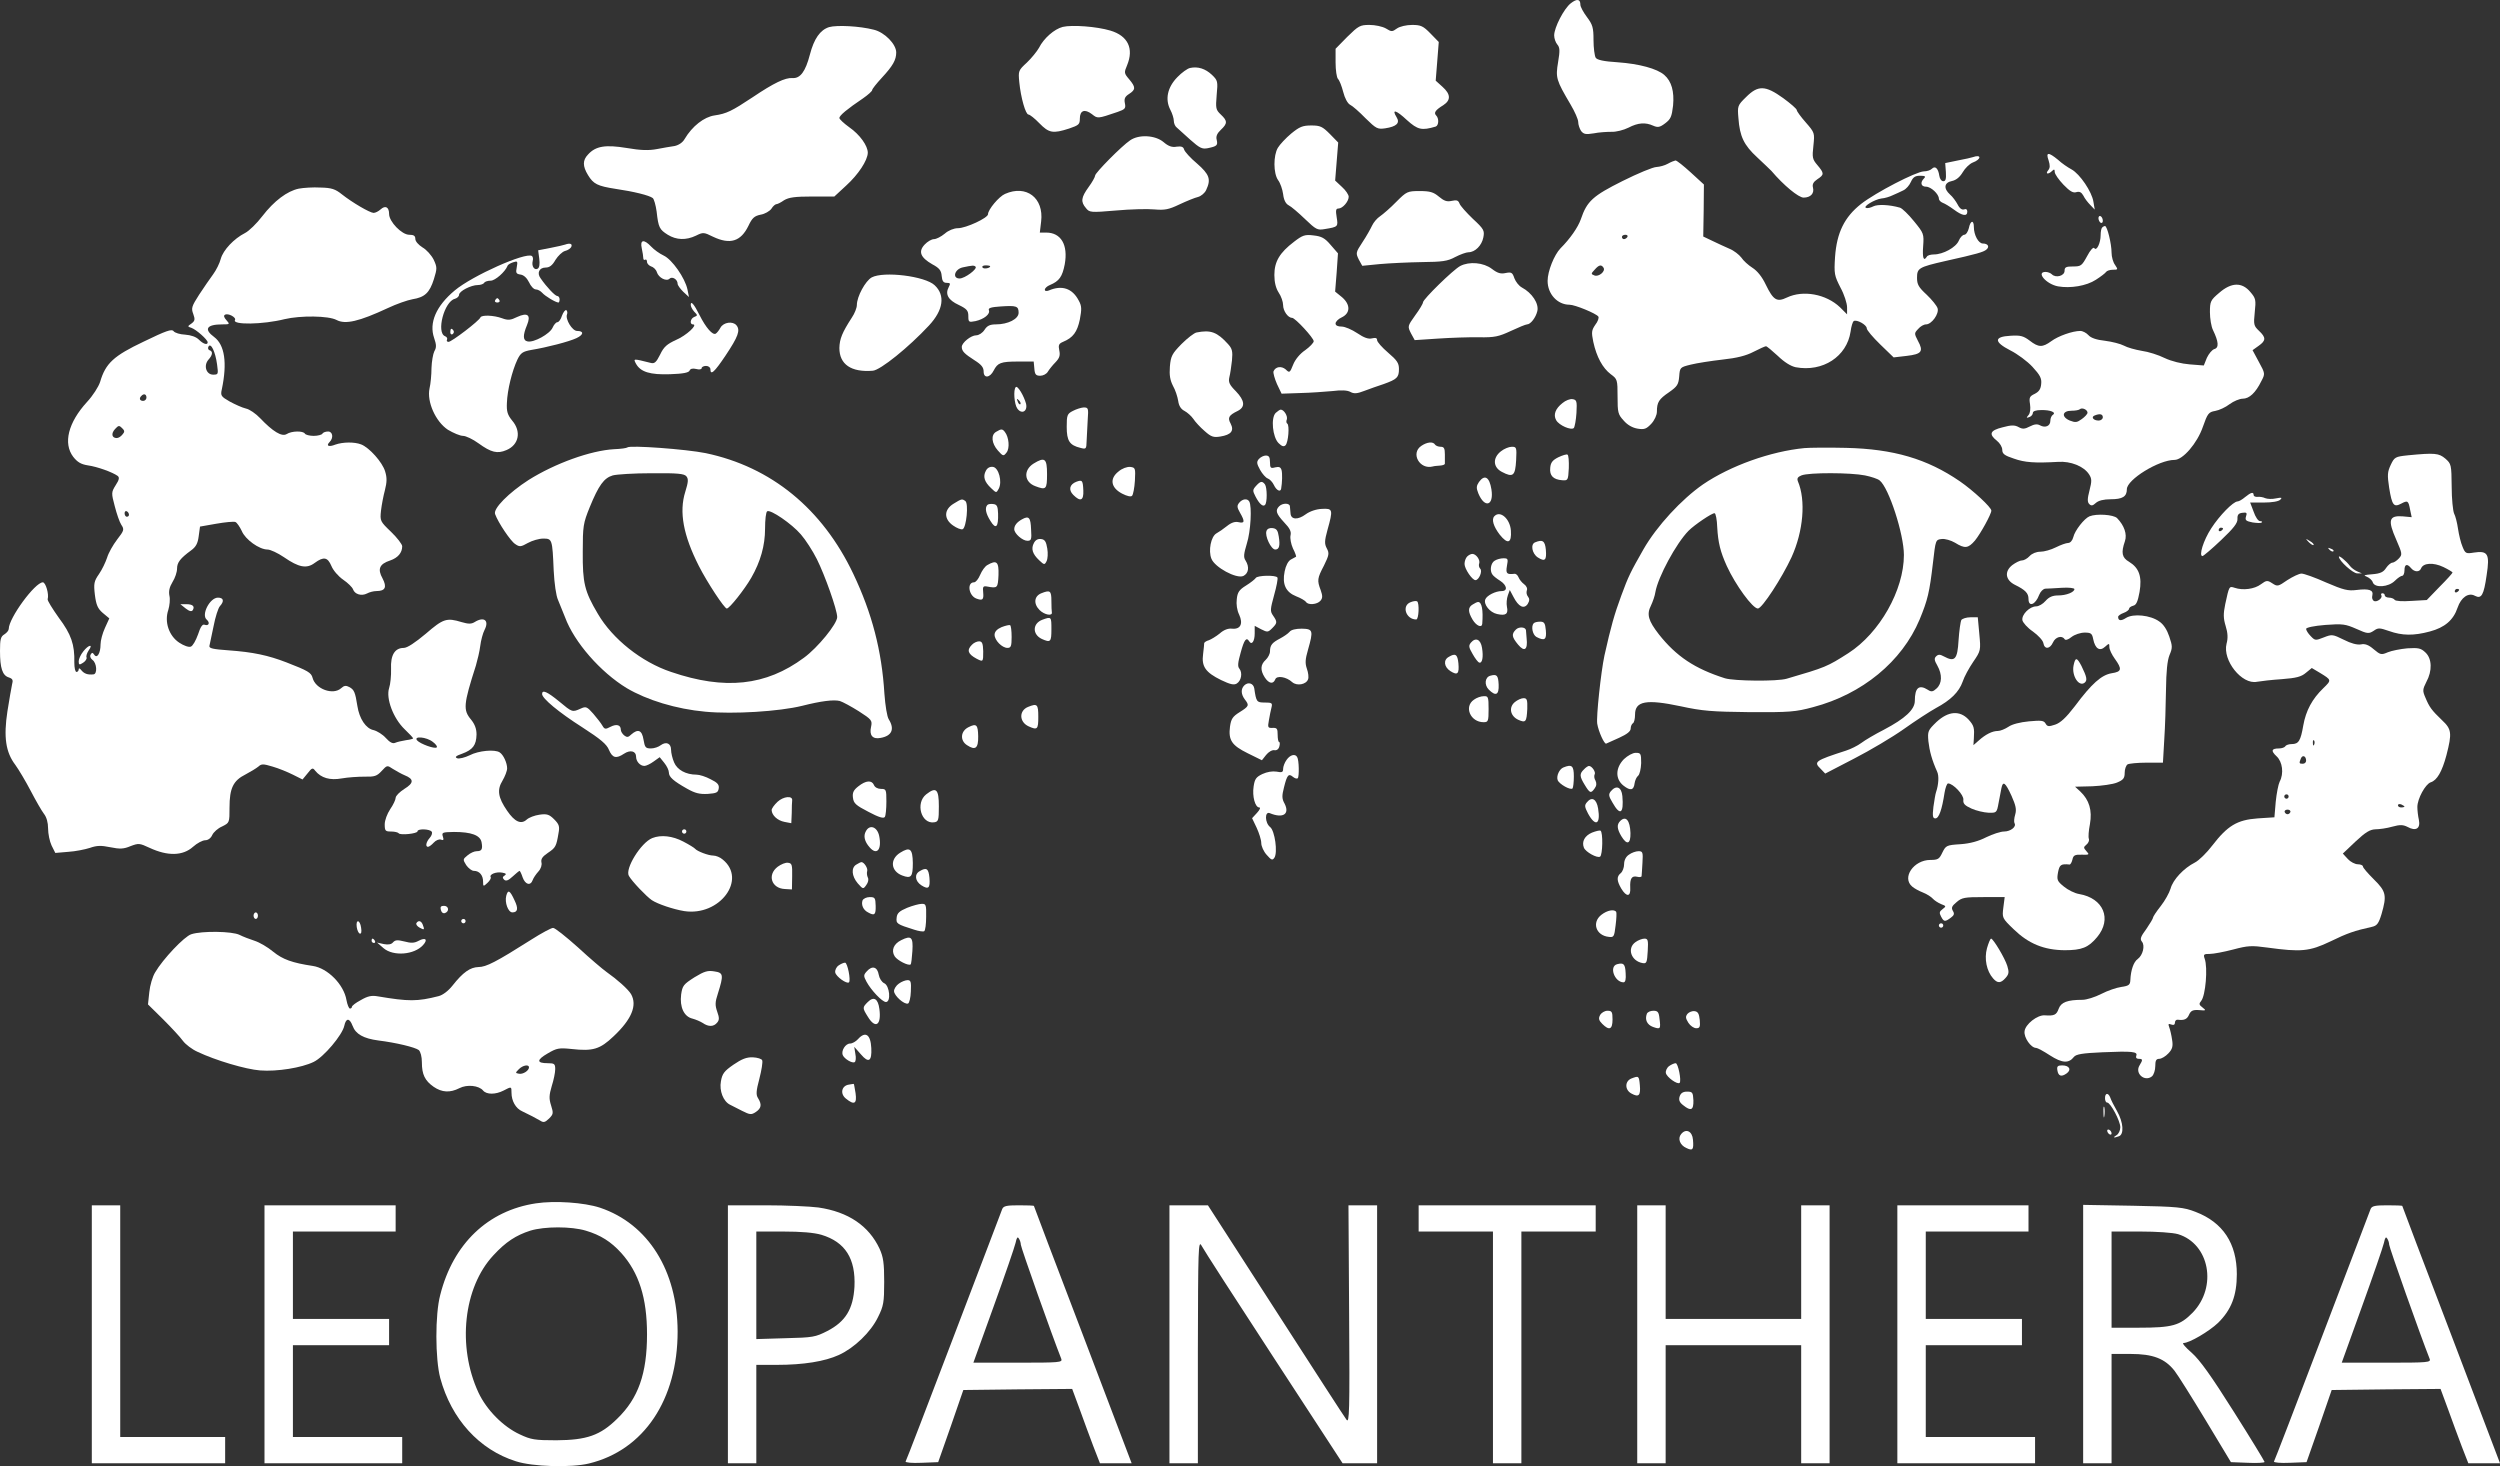 <svg xmlns="http://www.w3.org/2000/svg" width="1524.933" height="894.316" viewBox="0 0 1524.933 894.316"><rect x="0" y="0" width="1524.933" height="894.316" fill="#333333" stroke="none"/><g fill="white"><path d="M958.136 2.004C954 5.2 948 16.8 948 21.602c0 1.866.932 4.402 1.864 5.47 1.605 1.864 1.735 3.729.537 10.796-1.598 9.6-1.204 10.933 7.599 25.87 2.53 4.266 4.667 9.063 4.667 10.667 0 1.599.802 4 1.734 5.463 1.599 2 2.796 2.266 7.735 1.469 3.197-.667 8.13-.932 10.796-.932 2.803.13 7.47-1.068 10.401-2.537 5.864-3.067 10.402-3.334 15.068-1.198 2.796 1.198 4 1.068 7.334-1.47 3.333-2.53 4-4 4.796-10.795.802-8.667-.932-14.803-5.334-18.667-4.394-3.87-15.333-6.802-28.265-7.734-8.796-.536-12.796-1.47-13.599-2.803-.666-1.067-1.333-6-1.333-10.796 0-7.604-.53-9.333-4-14-2.136-2.803-4-6.27-4-7.47 0-3.598-2.136-3.863-5.864-.931m-452.401 14.53c-5.47 1.735-9.204 7.068-11.735 16.803-2.667 10.265-5.864 14.667-10.667 14.265-4.401-.265-11.197 2.932-24.265 11.735-12.667 8.401-15.87 10-23.204 11.068-6.395.932-13.599 6.53-18.265 14.396-1.198 2.135-3.599 3.733-6.13 4.27-2.272.266-7.068 1.198-10.802 1.865-4.932.932-9.864.802-18.402-.667-12.932-2.135-18.932-1.197-23.598 4-3.334 3.47-3.334 7.068 0 12.532 3.333 5.468 5.734 6.667 16.802 8.4 11.062 1.6 20.667 4 22.667 5.6.796.536 1.864 4.4 2.395 8.27 1.068 9.73 1.734 10.933 6.802 14.13 5.198 3.204 11.068 3.47 17.198.537 4.272-2.136 4.802-2.136 10.401.667 10.401 4.932 16.932 2.932 21.599-6.667 2.272-4.802 3.605-6 7.469-6.802 2.53-.402 5.47-2.135 6.53-3.6.94-1.598 2.402-2.802 3.069-2.802s2.802-1.066 4.666-2.4c2.932-1.73 6.538-2.266 17.204-2.266h13.463l7.204-6.667c7.463-6.796 13.061-15.333 13.197-20 0-4.265-4.802-11.067-11.333-15.599-3.333-2.401-6-4.932-6-5.598 0-1.6 4.932-5.6 14.401-12 3.068-2.136 5.599-4.402 5.599-5.068 0-.667 2.667-4 5.864-7.468 6.803-7.334 8.803-10.934 8.803-15.464 0-5.068-7.068-12.266-13.599-13.87-8.803-2.266-22.537-2.933-27.333-1.6m142.53-.129c-5.197 1.333-11.598 6.932-14.53 12.796-1.204 2.136-4.538 6.267-7.334 8.933-5.204 4.802-5.333 5.067-4.666 12 .932 9.468 3.864 19.734 5.598 19.734.803 0 3.864 2.4 6.667 5.333 5.864 6 8.265 6.401 18.136 3.204 5.864-2 6.53-2.537 6.53-6 0-5.068 2.933-6.136 7.334-2.803 3.599 2.803 3.197 2.932 15.735-1.333 4.53-1.599 5.068-2.135 4.401-5.333-.537-2.667 0-4 2.53-5.6 4.137-2.666 4.137-4.135.137-8.931-3.204-3.735-3.204-4.136-1.334-8.537 4.266-10.266.531-18-10.136-21.198-8.401-2.536-23.469-3.598-29.068-2.265m173.599 6-7.197 7.333v8.396c0 4.667.666 9.203 1.469 10 .932.938 2.265 4.4 3.197 8 .932 3.734 2.667 6.938 4.136 7.734 1.463.666 5.728 4.4 9.463 8.266 6.537 6.4 7.333 6.802 12 6.135 6.932-1.068 9.204-3.197 6.932-6.801-3.197-5.2-.265-4.396 6.272 1.733 6.667 6 9.061 6.537 17.599 4 1.864-.667 2.129-4.932.265-6.796-1.599-1.604-.401-3.333 4.401-6.27 4.667-3.063 4.531-6.667-.537-11.2l-4.13-3.734.933-11.733.932-11.866-5.068-5.197c-4.395-4.537-5.864-5.204-11.198-5.204-3.469 0-7.469.933-9.197 2.136-2.939 2.13-3.333 2.13-6.803 0-2.136-1.203-6.53-2.136-10-2.136-5.734 0-6.666.537-13.469 7.204m-96 19.063c-1.463.27-5.061 2.8-7.728 5.604-6 6.129-7.605 13.462-4.272 19.864C715.068 69.2 716 72.269 716 73.738c0 1.463.803 3.334 1.735 4 .796.796 4.666 4.13 8.265 7.463 5.735 5.068 7.197 5.87 10.667 5.204 5.734-1.204 6.265-1.735 5.469-5.204-.537-2 .265-3.864 2.53-6 4.137-3.864 4.137-5.463 0-9.333-3.067-2.932-3.197-3.734-2.53-11.864.796-8.402.667-8.932-2.939-12.402-4-3.734-8.53-5.197-13.333-4.134M1065.068 59.2c-5.204 5.069-5.333 5.47-4.667 12.934.796 11.067 3.334 16.4 11.463 23.87 3.87 3.598 7.735 7.333 8.667 8.265 7.469 8.803 16.537 16.265 19.605 16.265 4.265 0 6.667-2.53 5.728-6.13-.53-2 .272-3.468 2.667-5.067 4.272-2.803 4.272-3.599 0-8.667-3.062-3.598-3.198-4.666-2.395-11.87.796-7.728.796-7.864-4.667-14.13-3.068-3.47-5.469-6.802-5.469-7.47 0-.795-3.735-4-8.265-7.332-10.932-7.864-15.334-8-22.667-.667M787.599 81.468c-3.334 2.8-6.932 6.666-8.13 8.666-2.802 4.667-2.802 15.604.13 19.734 1.333 1.734 2.666 5.6 3.068 8.537.401 3.599 1.598 5.864 3.333 6.796 1.47.667 6 4.537 10 8.401 6.667 6.402 7.599 6.932 12 6.136 8.265-1.333 8.265-1.47 7.333-7.204-.666-4.13-.53-5.333 1.068-5.333 2.531 0 6.266-4.265 6.266-7.197 0-1.203-1.864-4-4.136-6l-4.13-3.87 1.864-23.198-5.068-5.198c-4.53-4.537-5.864-5.204-11.333-5.204-5.333 0-7.197.803-12.265 4.934m-98.266 4.134c-5.197 3.47-21.333 19.866-21.333 21.47 0 .796-1.735 4-4 7.062-4.53 6.27-4.932 8.938-1.599 12.802 2.13 2.666 2.796 2.802 18.266 1.469 8.802-.803 19.333-1.068 23.469-.667 6.265.53 8.667.13 15.333-3.068 4.266-2 9.463-4.136 11.334-4.536 1.864-.532 4.129-2.396 4.932-4.266 3.068-6.531 2-9.463-5.599-16.13-4-3.333-7.47-7.204-7.87-8.537-.402-1.599-1.6-2.13-4.531-1.733-2.803.536-5.068-.267-8-2.798-5.068-4.265-15.068-4.802-20.402-1.068m560.266 12.266c.932 3.068.932 4.537-.266 6-2 2.4.136 2.666 2.402.4 1.197-1.196 1.598-1.067 1.598.668 0 1.198 2.402 4.666 5.334 7.734 3.864 4 5.864 5.198 7.864 4.53 1.87-.53 3.068 0 4.272 2.137.796 1.735 2.796 4.265 4.265 5.735l2.667 2.796-.803-4.796c-.932-6.136-8.265-16.938-13.333-19.735-2.266-1.203-6-3.735-8.266-5.87-5.864-4.797-7.598-4.797-5.734.4"/><path d="M978.136 163.337c1.333 2.13-2.939 5.735-5.605 4.667-2.13-.803-2.13-1.068.136-3.47 2.666-3.066 4.136-3.333 5.469-1.197m14.53-18.803c-.4.667-1.333 1.334-2.135 1.334-.667 0-1.198-.667-1.198-1.334 0-.796.932-1.333 2.136-1.333 1.062 0 1.599.537 1.198 1.333m210.667-48.666c-.666.266-4.802 1.204-9.068 2l-7.734 1.6.401 5.468c.265 4.265-.13 5.598-1.599 5.598-1.068 0-2.136-1.462-2.401-3.333-.667-4.53-2.53-6.265-4.53-4.265-.933.932-3.069 1.598-4.933 1.598-4.666.136-29.204 12.803-38.272 19.87-10.129 8-14.796 17.464-15.864 32.266-.666 10.402-.401 11.464 3.334 18.798 2.265 4.134 4 9.604 4 12v4.27l-4.266-4.27c-8.537-8.131-22.537-10.667-32.401-6-6.136 2.937-8.265 1.733-12.932-7.866-2.265-4.801-5.204-8.401-8.136-10.265-2.53-1.599-5.599-4.401-6.796-6.265-1.333-1.735-4.537-4.271-7.204-5.334-2.667-1.204-7.463-3.333-10.401-4.802l-5.599-2.667.265-15.864.136-15.87-8-7.334c-4.401-4-8.53-7.333-9.333-7.333-.667.136-2.803.933-4.667 2-1.864 1.068-4.932 1.87-6.932 2-2 0-11.333 3.87-20.666 8.537-18.136 9.063-21.735 12.265-25.47 23.333-1.734 4.932-6.53 11.864-12.401 17.73-3.864 4-7.864 14-7.864 19.869 0 8 6 14.53 13.333 14.53 3.334 0 16.266 5.334 17.599 7.205.537.666-.265 3.062-1.864 5.062-2.265 3.334-2.401 4.536-1.204 10.4 2 9.204 5.735 16 10.667 19.735 4 2.932 4.136 3.333 4.136 13.599 0 9.734.265 10.933 3.734 14.666 2.266 2.667 5.334 4.402 8.531 4.934 4.136.666 5.333.134 8.265-2.934 2-2.13 3.47-5.333 3.47-7.462 0-5.735 1.197-7.604 7.469-11.871 4.932-3.463 5.728-4.667 6.13-9.599.4-5.468.537-5.598 7.067-7.197 3.735-.937 12.402-2.27 19.334-3.068 8.802-.932 14.53-2.401 19.068-4.803 3.598-1.864 6.932-3.333 7.462-3.333.538 0 3.735 2.667 7.204 5.87 4 3.865 7.864 6.266 10.932 6.933 16.531 3.068 31.198-6.536 33.47-21.735.394-3.197 1.333-6 1.864-6.401 1.864-1.198 8 2.266 8 4.4 0 1.069 3.734 5.47 8.265 9.866l8.136 7.87 8-.932c9.068-1.068 10.401-2.667 6.796-9.204-2.265-4.4-2.265-4.667.136-7.198 1.333-1.598 3.47-2.802 4.803-2.802 3.462 0 8.129-6.531 7.061-9.864-.53-1.6-3.463-5.203-6.667-8.266-4.932-4.537-5.864-6.27-5.864-10.27 0-5.866.932-6.532 17.334-10.267 19.197-4.265 23.197-5.463 24.932-6.932 2.136-1.735 1.068-3.735-2.13-3.735-2.666 0-5.469-5.197-5.469-10 0-4.666-2.136-4.13-3.068.667-.53 2.136-1.735 4-2.796 4-.939 0-2.537 1.6-3.333 3.6-1.735 4.135-9.606 8.4-15.204 8.4-1.864 0-3.864.537-4.266 1.333-2 3.204-2.802.803-2.265-6.4.53-7.464.401-7.865-5.599-15.198-3.333-4.135-7.204-7.864-8.537-8.266-6.53-1.87-13.599-2.136-16.265-.802-1.599.802-3.47 1.333-4.402.933-2.265-.667 5.204-5.199 9.334-5.73 2-.135 5.068-1.067 6.932-2 1.87-.802 4.802-2.135 6.401-2.937 1.735-.797 3.735-3.062 4.667-5.198 1.333-2.932 2.666-3.735 5.598-3.735 3.068 0 3.606.401 2.402 1.6-2.531 2.536-1.864 5.067 1.204 5.067 3.061 0 7.864 4.537 7.864 7.333 0 .933 1.068 2 2.401 2.537 1.197.396 4.265 2.266 6.796 4.13 5.204 3.87 8.136 4.266 8.136 1.204 0-1.334-.803-1.871-2-1.334-1.197.396-2.667-.537-3.864-2.937-1.068-2-3.068-4.797-4.667-6.13-4.136-3.735-3.605-7.334 1.198-8.266 2.53-.537 4.802-2.401 6.53-5.333 1.47-2.538 4.136-5.068 6-5.871 5.47-2 5.606-5.333.136-3.333M264 452.534c1.864 1.334 2.932 2.934 2.401 3.334-1.068 1.204-10.136-2.13-12-4.266-2.265-2.801 5.735-2.134 9.599.932M78.667 314.004c0 .666-.531 1.197-1.334 1.197-.666 0-1.333-.932-1.333-2.13 0-1.067.667-1.603 1.333-1.203.803.4 1.334 1.333 1.334 2.136m-4-48.932c-.932 1.197-2.402 2.129-3.47 2.129-2.932 0-3.599-2.667-1.061-5.463 2.13-2.27 2.53-2.401 4.266-.666 1.734 1.598 1.734 2.396.265 4m14.666-22.538c0 1.068-.931 2-2 2-2.136 0-2.666-1.598-1.068-3.066 1.47-1.6 3.068-1.063 3.068 1.066m43.069-20.265c.795 6 .795 6.265-2.402 6.265-4.265 0-6-5.598-2.803-9.197 2.538-2.803 2.803-5.068.538-5.735-.803-.265-1.068-1.333-.538-2.265 1.47-2.401 4.136 3.197 5.205 10.932m49.863-107.197c-7.068 1.462-15.068 7.462-22.265 16.796-3.333 4.4-8.136 9.068-10.53 10.266-6.803 3.468-13.334 10.4-14.803 15.734-.667 2.666-2.803 6.933-4.667 9.469-1.864 2.53-5.735 8.13-8.53 12.401-4.538 7.063-4.94 8.266-3.606 11.73 1.204 3.333 1.068 4.27-1.061 5.869-2.538 1.735-2.538 1.864 0 2.667 2.932 1.068 9.864 7.197 9.864 8.797 0 1.87-2.667 1.067-5.334-1.6-1.735-1.733-4.802-2.796-8.401-3.067-3.068-.13-6.265-1.062-7.068-2.13-1.061-1.47-4.53-.266-18.266 6.4-18.265 8.668-23.196 13.198-26.53 24.532-.932 2.932-4.401 8.4-8 12.265-11.47 12.537-14.666 25.204-8.401 33.47 2.53 3.197 4.666 4.53 8.931 5.197 5.735.802 14.933 4.136 18.137 6.4 1.197.933 1.068 2.266-1.204 5.736-2.667 4.265-2.667 4.797-.531 12.797 1.197 4.667 2.932 9.733 4 11.333 1.864 2.802 1.735 3.468-2.53 8.938-2.538 3.333-5.334 8.265-6.137 11.062-.931 2.802-3.068 7.334-4.931 10-3.069 4.4-3.334 5.87-2.538 12.667.803 6.27 1.734 8.4 4.803 11.067l4 3.333L64 383.07c-1.47 3.198-2.667 7.6-2.667 10 0 5.334-2.136 8.933-3.864 6.266-.938-1.333-1.333-1.47-2.136-.136-.666 1.068-.136 2.401 1.069 3.333 2.666 1.87 3.067 8.538.666 8.803-3.599.401-5.735-.401-7.47-2.536-.931-1.199-1.598-1.464-1.598-.532s-.667 1.599-1.333 1.599c-.803 0-1.334-2.531-1.334-5.734.265-10.933-1.864-17.198-9.469-27.333-3.864-5.464-7.061-10.532-6.796-11.333.932-2.934-1.204-10.267-2.932-10.267-4.803 0-20.803 21.87-20.803 28.401 0 .932-1.197 2.402-2.666 3.334C.402 388.269 0 390.004 0 397.072c0 10.396 1.47 14.932 5.333 16.129 2.402.803 2.803 1.6 2 4.401-.4 2-1.734 9.334-2.802 16.266-2.395 15.734-1.062 24.933 4.802 32.666 2.136 2.934 6.402 10.136 9.47 16 3.061 5.87 6.666 12.136 8 13.87 1.599 2 2.53 5.334 2.53 8.933 0 3.197.932 7.864 2.136 10.401l2.266 4.53 7.863-.666c4.402-.265 10.266-1.468 13.205-2.401 4.129-1.463 6.795-1.599 12.53-.4 5.864 1.203 8.136 1.067 12.265-.667 4.933-1.865 5.47-1.865 11.735 1.067 10.932 5.068 20.136 4.933 26.402-.667 2.53-2.265 5.863-4 7.462-4 1.735 0 3.47-1.333 4.272-3.197.796-1.735 3.463-4.136 6-5.203 4.531-2.266 4.531-2.266 4.531-11.6 0-11.733 2.265-16.4 9.735-20.13 3.068-1.603 6.53-3.734 7.864-4.802 1.87-1.734 2.932-1.734 8.666 0 3.735 1.068 9.204 3.334 12.402 4.932l5.864 2.934 3.068-3.73c2.666-3.47 3.204-3.604 4.666-1.604 3.599 4.4 8.932 6 16.266 4.667 3.734-.667 10-1.063 13.87-1.063 6 .13 7.463-.27 10.402-3.47 3.333-3.598 3.333-3.598 6.932-1.196 2 1.197 5.197 3.062 7.197 3.864 5.599 2.265 5.599 4.666-.265 8.265-2.932 1.87-5.334 4.267-5.334 5.47 0 1.067-1.469 4.265-3.333 6.931-1.864 2.803-3.333 6.803-3.333 9.199 0 4 .401 4.4 3.864 4.4 2.272 0 4.272.537 4.666 1.068.803 1.333 11.47.265 11.47-1.197 0-1.735 7.598-1.47 8.666.265.531.667 0 2.401-1.197 3.735-2.272 2.53-2.803 5.462-1.068 5.462.667 0 2.265-1.197 3.463-2.53 1.333-1.47 3.333-2.266 4.401-1.87 1.599.667 1.87.135 1.204-1.865-.803-2.53-.272-2.667 6.796-2.801 10.537 0 16 2 16.803 6.27.796 4.266.129 5.463-2.932 5.463-1.47 0-3.871 1.068-5.606 2.537-2.932 2.396-2.932 2.53-.796 6 1.334 1.864 3.334 3.463 4.667 3.463 3.333 0 5.599 2.667 5.599 6.537 0 3.063.136 3.198 2.666.796 1.47-1.333 2.266-2.796 2-3.462-1.068-1.735 3.334-3.47 6.932-2.803 2.402.401 2.803.932 1.599 1.735-1.333.797-1.463 1.464-.395 2.53 1.062 1.068 2.531.667 5.198-1.864 2-1.87 4-3.47 4.265-3.47s1.204 1.872 1.87 4c1.6 4.402 4.797 5.334 6.13 1.6.401-1.198 2-3.6 3.47-5.198 1.598-1.734 2.265-4 1.863-5.598-.401-2 .538-3.47 3.871-5.735 4.796-3.197 5.197-4 6.53-12 .803-4.135.402-5.468-2.666-8.53-2.932-2.938-4.401-3.47-8.932-2.803-2.932.4-6.401 1.734-7.735 2.932-3.469 3.204-7.333 1.469-12-5.334-5.598-8.13-6.265-12.796-2.802-18.4 1.469-2.532 2.802-5.865 2.802-7.464 0-3.333-2.265-8.265-4.53-9.734-2.939-2-12.939-1.068-18.272 1.734-3.062 1.464-6.395 2.266-7.599 1.864-1.735-.666-.932-1.462 2.932-2.796 6.537-2.401 8.667-5.204 8.803-11.734 0-3.47-1.068-6.266-3.334-9.068-4.932-5.864-4.666-9.198 2.932-32.932.932-3.203 2.266-8.667 2.667-12s1.599-7.87 2.667-9.87c2.932-5.73-.402-8.266-6.13-4.666-2 1.202-3.734 1.202-7.87 0-9.198-2.798-11.198-2.131-21.864 7.066-6.538 5.47-11.334 8.667-13.47 8.667-5.462 0-8.129 4.401-7.734 12.803.136 4-.395 9.333-1.198 11.734-2 6.266 2.531 18.396 9.47 25.063 2.932 2.801 5.197 5.203 5.197 5.604 0 .265-2 .796-4.265 1.063-2.402.4-5.47 1.066-6.667 1.604-1.47.666-3.204-.136-5.735-2.938-1.864-2.13-5.333-4.266-7.469-4.797-4.667-.932-8.667-6.932-9.864-14.667-1.333-8.536-2-10-4.932-11.598-2-1.068-3.204-.938-4.932.666-4.939 4.53-15.735.53-17.47-6.27-.802-3.2-2.931-4.396-16-9.464-11.067-4.266-20.265-6.266-35.333-7.334-9.333-.666-11.864-1.202-11.598-2.666.265-1.068 1.333-6.536 2.53-12 1.068-5.6 2.803-11.068 3.871-12.266 2.796-3.068 2.265-5.204-1.204-5.204-4.932 0-10.401 10.538-6.796 13.47 2.13 1.864 1.197 4-1.333 3.068-1.334-.538-2.538 1.333-4 5.864-1.334 3.734-3.205 7.068-4.401 7.469-1.205.53-4.266-.537-7.069-2.401-6.265-4.136-9.197-12.667-6.666-20 .802-2.667 1.197-6.536.666-8.667-.53-2.667 0-5.203 1.864-8.265 1.606-2.538 2.803-6.136 2.803-8.271 0-3.73 2-6.267 8.53-11.063 2.94-2.136 4.137-4.27 4.667-8.666L122 321.2l9.864-1.733c5.333-.934 10.667-1.464 11.735-1.063.932.396 2.666 2.932 3.87 5.463 2.13 5.204 10.667 11.333 15.728 11.333 1.735 0 6.272 2.136 10 4.667 9.068 6.266 13.871 7.204 18.803 3.469 5.47-4 7.864-3.47 10.136 1.864 1.061 2.667 4.265 6.401 7.197 8.401s5.599 4.667 6 5.866c1.068 3.066 5.198 4.27 8.531 2.536 1.47-.803 4-1.47 5.735-1.47 5.469 0 6.537-2.4 3.734-7.733-3.197-5.73-1.864-8.797 4.667-10.933 4.667-1.6 7.333-4.667 7.333-8.667 0-1.197-3.068-5.197-6.802-8.796-6.667-6.401-6.796-6.667-6.13-12.937.402-3.464 1.463-9.063 2.402-12.532 1.197-4.802 1.333-7.468.129-11.334-1.599-5.598-9.735-14.666-14.667-16.53-4.129-1.604-11.197-1.47-15.734.129-4 1.6-5.864.803-3.463-1.599 2.53-2.53 1.864-6.401-.932-6.401-1.47 0-3.068.537-3.47 1.333-.4.667-2.802 1.334-5.333 1.334-2.53 0-4.932-.667-5.333-1.334-1.068-1.864-8.136-1.733-11.197.267-2.939 1.733-8.402-1.6-16.136-9.73-2.667-2.802-6.531-5.469-8.667-5.87-2.265-.53-6.667-2.53-9.864-4.265-5.333-3.068-5.735-3.6-4.803-7.6 3.334-16 1.735-26.931-4.666-31.734-6.531-4.801-4.667-7.734 4.932-7.734 4.666 0 4.666-.13 2.537-2.531-1.47-1.599-1.87-2.803-.939-3.333 1.871-1.203 7.068 1.598 6.136 3.197-1.864 3.068 17.068 2.803 30.266-.53 9.598-2.266 26.802-2.137 31.734.53 5.334 2.803 13.599.933 31.334-7.333 5.068-2.4 11.864-4.796 14.932-5.334 7.469-1.197 10.401-3.864 13.068-12.265 2-6.53 2-7.197-.136-11.864-1.334-2.667-4.395-6.136-6.796-7.47-2.538-1.598-4.402-3.734-4.402-5.197 0-1.87-.932-2.537-3.734-2.537-4.531 0-12.266-8-12.266-12.667 0-4.265-2.265-5.462-5.197-2.796-1.333 1.198-3.204 2.13-4.272 2.13-2.395-.13-12.932-6.266-19.333-11.334-4-3.197-6.266-4-13.062-4.13-4.401-.27-10.401.13-13.204.668M604 162.405c0 1.197-4 1.864-4.667.796-.53-.796.402-1.333 1.864-1.333 1.606 0 2.803.266 2.803.537m-8.932.265c1.333 1.334-6.537 7.198-9.735 7.198-4.666 0-3.068-5.734 2-6.796 5.735-1.204 6.803-1.334 7.735-.402m18-44.401c-3.735 1.599-10.401 9.599-10.401 12.401 0 2.266-13.47 8.53-18.402 8.53-2.401 0-5.734 1.334-8 3.334-2.265 1.87-5.197 3.334-6.53 3.334-1.47 0-4 1.469-5.735 3.333-4 4.267-2.53 7.87 4.667 12 4.265 2.267 5.469 3.735 5.734 7.068.266 3.199 1.068 4.265 3.068 4.265 2.266 0 2.395.402 1.198 2.667-2.266 4.267-.266 7.87 6.136 10.803 4.932 2.4 5.864 3.464 5.864 6.797 0 3.733.265 3.87 4.401 3.067 5.197-1.198 9.068-4.266 8.13-6.667-.531-1.333 1.333-1.864 7.067-2.265 9.735-.667 11.068-.266 11.068 3.865 0 3.733-6.401 7.067-13.864 7.067-3.605 0-5.333.802-6.938 3.333-1.198 1.87-3.463 3.333-5.062 3.333-3.204 0-8.802 4.538-8.802 7.068 0 2.667 1.734 4.266 7.734 8.136 4.266 2.667 5.599 4.396 5.599 6.932 0 4.266 3.864 3.864 6.136-.666 2.395-4.667 4.265-5.47 14.796-5.47h9.599l.401 4.267c.265 3.604.932 4.4 3.599 4.4 1.734 0 3.87-1.067 4.666-2.53.803-1.334 2.939-4 4.667-5.735 2.401-2.531 2.939-4.135 2.272-7.198-.667-3.204-.272-4.136 2.265-5.204 6.13-2.53 8.667-6 10.266-13.598 1.197-6.402 1.197-8.266-.667-11.6-3.864-7.468-10.265-9.598-18.265-6.135-1.47.537-2.402.401-2.402-.53 0-.803 1.334-2.137 3.068-2.803 5.735-2.4 7.599-5.067 9.068-12.667 2.13-11.864-2.272-19.333-11.333-19.333h-3.87l.802-6.796c1.735-14.402-9.068-22.538-22-16.803m238.667 4.803c-3.599 3.729-8.136 7.598-9.871 8.796-1.864 1.204-4 3.734-4.932 5.734s-3.463 6.532-5.864 10.136c-4.136 6.266-4.136 6.667-2.265 10.53l2.129 3.866 10.803-1.062c6-.538 17.598-1.068 25.598-1.204 12.402-.13 15.599-.531 20.266-3.067 3.068-1.6 6.802-2.933 8.136-2.933 4 0 8.129-4.13 9.068-9.067.796-4.13.394-5.063-6.402-11.333-4-3.866-7.734-8-8.136-9.334-.796-2-1.734-2.266-4.796-1.6-2.938.667-4.666 0-7.87-2.666-3.198-2.667-5.334-3.334-11.599-3.334-7.47 0-8 .267-14.265 6.538m428.265 10c0 1.062.667 2.396 1.333 2.796.803.4 1.334-.13 1.334-1.198s-.531-2.401-1.334-2.802c-.666-.4-1.333.136-1.333 1.204m2.265 5.728c-.53.4-.932 2.537-.932 4.668 0 4.8-2.53 10-3.864 7.869-.537-.803-2.401 1.068-4.401 4.932-3.204 5.865-3.735 6.265-8.537 6.265-4.266 0-5.198.402-5.198 2.667 0 3.068-5.333 4.537-7.734 2.136-.796-.803-2.531-1.47-3.864-1.47-6 0 .401 7.47 7.598 8.803 7.599 1.334 17.334-.265 23.068-4 2.932-1.87 5.735-4 6.266-4.802.401-.667 2.265-1.334 4.136-1.334 3.197 0 3.197-.13 1.333-2.932-1.204-1.598-2.136-4.932-2.136-7.468 0-5.464-2.667-16.266-4-16.266-.401 0-1.333.4-1.735.933m-492.932 8.667c-8.802 6.666-12 12.134-12 20.27 0 4.53.932 8.13 2.667 10.796 1.47 2.136 2.667 5.6 2.667 7.6 0 3.468 2.932 7.734 5.469 7.734 1.864 0 13.197 12.266 13.197 14.266 0 .938-2.401 3.468-5.197 5.468-3.204 2.136-6.136 5.735-7.333 8.803-2 5.063-2.272 5.197-4.538 2.932-2.666-2.265-6.265-1.735-7.462 1.197-.272.934.666 4.402 2.129 7.735l2.803 5.865 11.462-.396c6.272-.136 15.068-.802 19.606-1.204 5.197-.666 9.061-.53 10.932.538 2.129 1.197 4.129 1.062 8.53-.667 3.204-1.204 8.402-3.068 11.735-4.136 8.136-2.932 9.333-4 9.333-9.197 0-3.604-1.197-5.334-6.666-10-3.599-3.068-6.667-6.538-6.667-7.604 0-1.334-.932-1.6-3.197-1.063-2.136.53-4.803-.401-8.939-3.204-3.197-2.13-7.463-4-9.463-4-2.401 0-3.734-.667-3.734-1.864 0-1.068 1.598-2.803 3.734-3.735 5.334-2.53 5.463-7.734.266-12.265l-4.266-3.47.932-11.598.803-11.735-4.401-5.066c-3.599-4.267-5.599-5.334-10.538-5.866-5.197-.666-6.666-.134-11.864 3.866m-397.863 4c.53 2.4.931 5.066.931 6 0 .937.531 1.333 1.198.937.537-.401 1.068.265 1.068 1.333 0 1.063 1.197 2.266 2.53 2.796 1.47.402 3.068 2 3.47 3.47 1.068 3.464 5.864 5.864 7.734 4 1.599-1.6 4.932.4 4.932 3.068 0 .932 1.599 3.062 3.47 4.932l3.462 3.197-.932-4.667c-1.469-6.932-9.333-18.265-14.53-20.666-2.538-1.198-5.871-3.6-7.606-5.463-4.394-4.667-6.932-4.27-5.728 1.063"/><path d="M344.667 149.2c-.667.268-4.667 1.205-8.803 2l-7.599 1.47.667 5.068c.401 3.334.136 5.463-.932 6.13-2 1.204-3.864-1.463-3.068-4.667.401-1.333.136-2.667-.53-3.067-3.871-2.396-36.266 12-47.069 21.067-11.333 9.47-15.734 19.735-12.53 28.933 1.462 4.27 1.462 5.87.129 8.135-.796 1.599-1.599 6.265-1.735 10.265 0 4-.53 9.6-1.197 12.402-1.735 8.136 3.735 20.265 11.197 25.198 3.334 2 7.47 3.734 9.204 3.734s6 2 9.463 4.537c7.735 5.599 11.47 6.53 17.068 4.13 7.599-3.198 9.204-11.334 3.47-18-2.803-3.463-3.47-5.463-3.205-10.797.272-7.87 3.204-19.604 6.402-26.401 2-4.136 3.333-4.932 8.401-5.87 9.735-1.6 23.068-5.062 27.599-7.198 4.537-2.135 4.666-4.401.401-4.401-2.932 0-7.333-7.198-6.136-10.13.401-.937.136-2.136-.395-2.537-.666-.4-1.87 1.204-2.666 3.333-.667 2.267-2 4-2.803 4s-2.136 1.47-2.932 3.334c-1.735 3.87-11.47 9.204-15.204 8.4-2.932-.53-3.061-3.598-.395-10 2.531-6.134.395-7.863-6-4.931-4 2-5.605 2.13-9.204.797-5.068-1.865-12.53-2.13-13.197-.532-.803 2.136-17.599 14.932-19.47 14.932-.931 0-1.333-.666-.931-1.333.401-.796-.136-1.733-1.198-2.13-5.469-2.135-.537-21.203 6-22.802 1.334-.401 2.531-1.468 2.531-2.401 0-2.266 7.333-6 11.47-6 1.727 0 3.462-.667 3.863-1.334.402-.796 2.266-1.333 4-1.333 2.667 0 8.803-5.333 10.266-9.067.136-.666 1.734-1.6 3.333-2.13 2.803-.932 2.932-.667 2.265 3.068-.666 3.333-.394 4 2.272 4.396 2 .27 3.864 2 5.198 4.666 1.068 2.4 2.932 4.4 4.136 4.4 1.197 0 2.932.934 4 2.136 1.598 1.864 8.129 5.864 9.864 5.864.401 0 .666-.932.666-2 0-1.066-.666-2-1.469-2-1.197 0-6.265-5.197-10.13-10.796-2.4-3.204-.802-6.537 3.069-6.537 2.394 0 4.129-1.333 6-4.667 1.598-2.53 4.265-5.066 5.864-5.462 1.734-.402 3.469-1.604 3.864-2.667.666-1.735-.932-2.27-3.864-1.204m546 13.068C886.4 164.534 868 182.534 868 184.405c0 .796-2.136 4.396-4.803 8-4.666 6.53-4.666 6.667-2.53 10.932l2.265 4.13 14.136-.933c7.864-.53 19.197-.932 25.197-.796 9.47.13 11.871-.401 19.334-3.87 4.537-2.13 9.068-4 9.87-4 2.13 0 5.334-4.13 6.266-8.13 1.068-4.537-3.204-11.068-9.47-14.401-1.734-.932-3.734-3.47-4.53-5.599-1.204-3.604-1.871-3.87-5.334-3.204-2.932.667-4.932.136-8.401-2.53-5.068-3.87-13.735-4.667-19.333-1.735M531.735 169.2c-3.871 2.137-9.068 11.736-9.068 16.804 0 1.734-1.334 5.197-3.068 7.734-5.864 9.063-7.463 12.932-7.599 18.53 0 10 7.197 14.933 20.401 13.866 4.667-.396 21.864-14.266 34.266-27.6 8.802-9.462 10-18.4 3.469-24.53-5.87-5.6-31.068-8.667-38.401-4.803m750.932 85.333c0 1.068-1.198 2-2.531 2-3.204 0-4.803-2.13-2.537-3.066 3.204-1.334 5.068-.934 5.068 1.066m-9.334-2.796c0 .796-1.598 2.53-3.469 3.864-2.932 2.136-3.864 2.266-7.333.932-5.334-2.265-4.667-6 1.068-6 2.265 0 4.537-.4 5.068-.932 1.333-1.197 4.666.266 4.666 2.136m80.267-73.068c-5.2 4.402-5.6 5.198-5.6 11.735 0 3.864.8 8.796 1.867 10.932 3.466 7.197 3.733 10.797.8 11.599-1.334.4-3.334 2.802-4.534 5.333l-1.866 4.667-8.534-.667c-5.066-.401-11.066-1.864-15.332-3.864-3.734-1.87-10-3.87-14-4.401-3.87-.667-8.802-2-10.932-3.203-2-1.063-7.204-2.396-11.469-2.933-5.068-.531-8.667-1.734-10.136-3.463-1.197-1.333-3.463-2.537-4.932-2.537-4.667 0-13.463 3.068-17.735 6.266-5.333 3.87-7.728 3.87-13.197-.396-3.735-2.802-5.599-3.333-11.599-2.937-10.265.536-10.265 3.733-.136 8.937 4.266 2.13 10.402 6.667 13.47 10 4.666 5.063 5.734 7.063 5.333 10.53-.265 3.069-1.333 4.668-4 6-3.068 1.47-3.47 2.266-2.803 6.266.402 2.803.136 5.47-.932 6.667-1.469 1.735-1.333 1.87.531 1.204 1.204-.401 2.136-1.604 2.136-2.537 0-1.067 1.864-1.734 5.068-1.734 5.735-.13 9.463 1.468 7.068 2.938-.803.53-1.47 2.129-1.47 3.598 0 3.198-3.067 4.53-6.265 2.798-1.598-.934-3.469-.798-6.265.666-3.068 1.604-4.401 1.734-6.803.4-2.401-1.333-4.53-1.333-9.864.136-7.605 1.864-8.537 4.13-3.469 8.13 1.864 1.469 3.333 3.87 3.333 5.605 0 2.396 1.334 3.463 7.068 5.333 6.667 2.396 12.796 2.796 26.932 2 7.735-.537 15.735 2.667 18.932 7.599 1.735 2.667 1.735 4.13.266 9.864-1.334 5.068-1.334 7.068-.13 8.267 1.198 1.202 2.13 1.066 4-.667 1.599-1.464 4.796-2.267 9.068-2.267 7.198 0 9.864-1.598 9.864-6.13 0-5.87 19.47-17.87 29.068-17.87 5.068 0 13.866-10.13 17.332-20.265 2.8-8 3.467-8.932 7.467-9.599 2.4-.401 6.4-2.265 8.8-4.136 2.533-1.864 6.133-3.333 8-3.333 4 0 7.867-3.599 11.333-10.667 2.4-4.53 2.4-4.666-1.466-11.733l-3.867-7.199 3.733-2.666c4.534-3.198 4.534-5.068.134-9.198-3.067-2.937-3.334-3.734-2.534-11.204.8-7.598.667-8.53-2.666-12.4-5.067-6.13-11.6-6-19.067.536"/><path d="M302 183.2c-.401.668.136 1.334 1.333 1.334s1.735-.666 1.334-1.333c-.402-.796-1.068-1.333-1.334-1.333-.265 0-.932.537-1.333 1.333m119.333 2.803c0 .932.932 2.797 2.136 4.13 2.13 2.135 2.13 2.4 0 3.203-2.401.932-2.938 4.53-.802 4.53 3.333 0-4 6.803-10.266 9.47-5.469 2.53-7.469 4.13-9.734 8.932-2.402 4.803-3.47 5.735-5.864 5.068-10.667-2.667-10.538-2.667-8.939.401 2.803 5.198 8.667 6.932 20.803 6.53 8-.264 11.469-.931 12-2.264.401-1.068 1.864-1.47 4-.932 1.864.53 3.333.265 3.333-.538 0-.666 1.197-1.333 2.667-1.333s2.666.933 2.666 2c0 4 2.402 1.87 9.198-8.265 7.734-11.6 9.204-15.468 6.666-18.531-2.265-2.667-7.864-1.87-9.728 1.463-.802 1.469-2 3.068-2.802 3.6-1.864 1.333-6.136-3.6-10-11.334-3.334-6.666-5.334-8.933-5.334-6.13M274.667 202.67c0 1.068.666 1.599 1.333 1.198.803-.531 1.068-1.463.667-2.13-1.198-1.87-2-1.47-2 .932m455.197.13c-1.463.272-5.599 3.469-9.197 7.068-5.735 5.87-6.531 7.333-7.068 13.734-.402 5.334.136 8.266 1.87 11.735 1.463 2.53 2.796 6.667 3.198 9.197.401 3.068 1.734 5.068 3.864 6.136 1.734.932 4.136 3.068 5.333 4.798 1.204 1.869 4.272 5.202 6.939 7.468 4 3.598 5.462 4 9.598 3.333 6.531-1.068 8.531-3.468 6.266-7.864-2-3.604-1.198-5.068 4.265-7.735 4.803-2.401 4.401-6.265-1.068-12-4-4-4.667-5.598-4-8.536.537-2 1.204-6.666 1.605-10.266.531-5.6.13-7.198-2.401-10-6.667-7.334-10.537-8.796-19.204-7.067m-107.463 43.733c-.401.402-1.204-.265-1.598-1.598-.803-1.864-.667-2 .666-.802.932.938 1.334 2 .932 2.4m-2.802-10.4c-1.599 1.468-.932 10.536.932 13.067 2.666 3.735 6.401 1.735 5.333-2.932-1.333-4.932-5.197-11.333-6.265-10.135m333.469 9.734c-4.265 3.333-5.735 7.068-3.87 10.4 1.734 3.2 9.203 6.402 10.802 4.804.53-.667 1.333-4.803 1.599-9.204.401-7.198.136-8-2.402-8.4-1.462-.267-4.265.8-6.129 2.4m-298.667 4.802c-3.469 1.735-3.734 2.667-3.734 9.735 0 8.53 1.734 11.197 8.401 12.796 3.463.933 3.599.667 3.735-4.13.129-2.937.394-8.666.666-12.937.531-7.198.395-7.6-2.537-7.6-1.599.136-4.53 1.068-6.53 2.136m123.734 1.198c-3.068 3.068-1.87 14.802 1.728 18.4 2 2 3.204 2.402 4.272 1.334 1.728-1.734 2.53-12.265 1.061-13.197-.53-.27-.796-1.47-.265-2.537.667-2-1.735-6-3.735-6-.53 0-1.864.933-3.061 2m-170.401 11.469c-3.47 1.864-2.932 7.068.932 11.464 3.197 3.604 3.469 3.604 5.333 1.203 2-2.536 1.47-9.334-1.068-12.536-1.463-1.866-2.13-2-5.197-.131m259.197 8.667c-6.667 4.53-.932 14.666 7.068 12.53.803-.265 2.667-.4 4.401-.53 1.599-.136 2.932-.536 2.932-1.203v-5.6c0-3.733-.53-4.667-2.53-4.667-1.47 0-3.068-.666-3.47-1.333-1.197-2-4.932-1.599-8.401.803m-448.265 18.53c1.333 1.6 1.197 3.47-.667 9.47-3.864 12.265-1.197 26.53 8.265 45.197 5.068 10 15.599 26 17.068 26 1.599 0 10.803-11.599 14.932-18.796 5.599-9.735 8.402-19.604 8.402-29.87 0-5.463.53-10.266 1.333-10.667 2-1.198 14.932 7.6 20.53 14.136 2.803 3.197 7.205 10 9.735 15.068 4.932 9.864 12.402 30.932 12.402 35.333 0 4.13-11.864 18.667-20.266 24.796-23.204 17.204-48.265 19.87-81.068 8.667-18-6-35.734-20.13-44.666-35.463-8.136-13.735-9.334-18.803-9.198-37.87 0-15.6.266-17.334 4.266-27.198 5.462-13.333 8.666-17.735 14-19.333 2.401-.667 13.068-1.334 23.734-1.334 15.864-.136 19.864.266 21.198 1.864m-36-17.598c-.402.4-4 .932-8 1.068-14.402.797-36.136 8.666-52.266 18.797-12 7.733-21.734 17.468-20.401 20.801 1.864 5.199 9.47 16.532 12.265 18.266 2.667 1.87 3.47 1.734 7.735-.667 2.667-1.463 6.803-2.667 9.333-2.667 5.47 0 5.599.267 6.402 19.47.401 7.864 1.462 15.464 2.666 18 1.068 2.53 2.932 7.197 4.266 10.53 5.598 15.204 21.598 33.47 37.598 43.204 12.402 7.334 30.266 12.796 48 14.396 17.068 1.604 45.068-.13 59.068-3.6 11.599-2.932 19.198-3.864 22.932-2.932 1.735.532 6.932 3.334 11.599 6.266 7.87 5.068 8.272 5.6 7.47 9.469-1.198 5.197.931 7.735 5.734 6.797 6.932-1.198 8.796-5.333 5.068-11.333-1.068-1.6-2.136-8.396-2.667-15.6-1.605-26.4-7.605-49.197-18.938-73.067-18.932-39.865-50.13-65.333-90.13-73.73-11.87-2.4-46.265-4.936-47.734-3.468m532.803 2.401c-5.069 4-4.803 9.735.666 12.53 6.796 3.6 8.13 2.402 8.667-7.066.394-7.865.265-8.267-2.667-8.267-1.735 0-4.667 1.204-6.667 2.803m222.13 14.667c3.87.797 7.87 2.13 8.932 3.068 5.605 4.396 14.802 32.796 14.802 45.462 0 21.47-14.802 47.6-33.864 59.87-12.938 8.266-13.87 8.668-37.605 15.6-5.728 1.734-32.13 1.464-37.728-.266-18.401-5.87-29.605-13.333-40.272-26.802-6.395-8.266-7.599-12.135-4.796-17.6 1.068-2.264 2.401-6 2.667-8.135 1.598-9.197 12.666-29.733 20.265-37.463 3.599-3.604 14.401-10.937 15.864-10.666.667 0 1.47 4 1.605 8.666.531 9.198 1.864 14.796 5.864 23.599 5.334 11.599 15.735 25.864 18.932 25.864 2.538 0 14.667-18.667 20.538-31.333 7.197-15.864 8.796-34.667 3.864-46.266-.667-1.734-.136-2.666 2.136-3.598 4.53-1.87 30.265-1.735 38.796 0m-36.932-16.667c-20.667 2-45.198 10.797-61.864 22.13-13.068 9.067-28.272 25.469-36.402 39.734-7.734 13.6-9.068 16.136-13.469 28.136-4.265 11.599-6.265 18.667-10.265 36.53-2.136 10-5.068 37.47-4.402 41.6.803 4.938 4.402 12.667 5.47 12.135.53-.265 4.129-1.864 8-3.598 4.666-2.136 6.932-3.87 6.932-5.6 0-1.332.666-2.802 1.333-3.203.803-.4 1.333-2.796 1.333-5.333 0-8.266 6.932-9.463 27.735-5.067 13.463 2.937 19.197 3.333 42.265 3.604 24.136.13 27.864-.136 38.667-3.068 29.864-7.87 54.136-27.735 64.932-53.47 4.932-12 6-16.4 8.136-34.666 1.599-13.864 1.599-14 5.333-14.4 2-.267 5.599.801 8.13 2.27 6 3.73 8 3.463 12.136-1.333 3.469-4.27 10-16.136 10-18.27 0-2-11.068-12.267-19.198-17.866-20-13.734-40.537-19.734-69.469-20.401-10.932-.265-22.401-.13-25.333.136m-150.137 5.599c-3.462 1.734-4.666 3.198-4.931 6.4-.531 4.798 1.87 7.198 7.204 7.6 3.598.265 3.728.136 4.129-7.334.136-4.265-.13-8-.796-8.265-.537-.401-3.068.401-5.605 1.599m446.536 216.401c-.267.797-1.067 1.333-1.734 1.333-.666 0-1.466-.536-1.733-1.333-.267-.803.533-1.47 1.733-1.47s2 .667 1.734 1.47m69.6-3.333c0 .265-.934.53-2 .53-1.067 0-2-.53-2-1.333 0-.667.933-.932 2-.53 1.066.53 2 1.067 2 1.333M1396 485.868c0 .666-.533 1.333-1.333 1.333-.667 0-1.334-.667-1.334-1.333 0-.796.667-1.334 1.334-1.334.8 0 1.333.538 1.333 1.334m10.667-21.864c0 1.068-.934 1.864-2 1.864-2.267 0-2.4-.266-1.2-3.198.933-2.401 3.2-1.598 3.2 1.334m4.933-9.87c-.4 1.067-.8.667-.8-.797-.133-1.47.267-2.265.667-1.735.4.402.533 1.599.133 2.532m88.4-94.396c0 .396-.533 1.063-1.333 1.463-.667.401-1.334.136-1.334-.53 0-.803.667-1.47 1.334-1.47.8 0 1.333.267 1.333.537m-31.333-82c-7.6.796-8.134 1.063-10.4 5.864-2 4.266-2.134 6.136-.934 14 1.734 10.667 2.8 12 7.334 9.599 4-2.13 4.4-1.864 5.466 3.87l.934 4.397-5.734-.532c-8.133-.531-8.933 2.4-3.733 14.136 3.733 8.666 3.867 9.197 1.6 11.598-1.2 1.334-3.067 2.53-3.867 2.53-.933 0-2.666 1.47-3.866 3.205-1.6 2.53-3.467 3.463-8.4 3.864-5.067.401-5.734.667-3.467 1.47 1.6.666 3.333 2.129 3.733 3.462 1.2 3.6 9.6 2.933 13.467-.932 1.733-1.735 3.733-3.068 4.533-3.068.667 0 1.334-1.463 1.334-3.333 0-3.734 1.6-4.266 4-1.334 2.133 2.538 5.2 2.538 6.133.136 1.333-3.333 7.467-3.734 13.6-.802 3.067 1.469 5.6 3.068 5.6 3.333 0 .401-3.467 4.267-7.867 8.667l-7.866 8.136-9.334.53c-5.6.402-9.733.136-10.266-.666-.4-.667-2-1.334-3.467-1.334-1.333 0-2.533-.666-2.533-1.333 0-.796-.667-1.333-1.467-1.333-.667 0-1.067.537-.667 1.204 1.067 1.729-2.8 4.53-4.533 3.462-.933-.53-1.333-2-.933-3.333.8-3.333-2-4.265-9.6-3.333-5.2.666-8 0-18.534-4.531-6.8-3.068-13.6-5.47-15.066-5.47s-5.334 1.871-8.667 4c-5.6 3.871-6 4-9.067 2-3.066-2-3.6-2-7.066.538-3.867 2.932-10.934 3.864-16 2.13-3.334-1.067-3.334-1.198-5.734 10-1.2 5.87-1.2 8.537.267 13.333 1.333 4.266 1.467 7.469.533 10.802-2.533 10.13 9.334 25.068 18.534 23.198 2.266-.4 9.066-1.198 15.2-1.6 8.8-.666 11.866-1.467 14.666-3.863l3.6-2.937 4.934 2.937c7.2 4.396 7.2 4.396 2.133 9.333-6.8 6.53-10.667 13.73-12.267 22.796-1.6 9.334-2.8 11.334-7.066 11.334-1.6 0-3.467.537-3.867 1.333-.4.667-2.133 1.333-3.867 1.333-4.666 0-5.066 1.47-1.466 4.803s4.533 10.53 1.866 15.464c-.8 1.604-1.866 7.067-2.4 12.27l-.8 9.463-10.266.667c-12.534.933-18.267 4.401-27.734 16.667-3.333 4.4-8.133 9.068-10.533 10.266-6.8 3.468-13.33 10.4-14.8 15.87-.803 2.666-3.47 7.464-6 10.666-2.53 3.198-4.667 6.402-4.667 6.932 0 .667-1.864 3.735-4.136 7.068-3.462 4.667-4 6.13-2.666 7.735 2 2.396.537 8.265-2.531 10.53-2.53 1.735-4.265 6.803-4.53 12.803-.137 2.932-.803 3.599-5.47 4.266-2.932.4-8.401 2.265-12.265 4.265-3.871 2-9.068 3.599-11.47 3.599-9.197 0-13.068 1.469-14.53 5.469-1.334 3.735-2.667 4.401-8.402 4-4.53-.401-12 5.464-12.401 9.735-.53 3.729 3.87 10.129 7.068 10.129.803 0 4.53 2 8.401 4.537 7.463 4.796 11.463 5.063 14.667.932 1.333-1.598 5.068-2.265 17.333-2.802 18.266-.796 21.735-.4 20.667 2.136-.401 1.068.13 1.864 1.463 1.864 2.537 0 2.666.537.537 4-3.068 4.933 3.197 10.266 7.599 6.666 1.068-.932 2-3.733 2-6.13 0-3.468.53-4.536 2.401-4.536 1.333 0 3.864-1.463 5.599-3.334 2.401-2.53 2.932-4.265 2.265-8.265-.401-2.801-1.197-6.265-1.735-7.599-.796-2.136-.53-2.401 1.204-1.734 1.463.532 2.266.136 2.266-1.198 0-1.068.802-1.87 1.734-1.734 3.864.53 5.732-.266 6.932-3.203 1.067-2.267 2.267-2.933 6-2.667 4.4.4 4.534.27 2.134-1.6-2.134-1.598-2.267-2.265-.8-4 2.666-3.197 4.133-20.265 2.133-25.733-.933-2.667-.533-2.933 3.2-2.933 2.133 0 8.533-1.198 14.133-2.667 9.067-2.4 11.2-2.53 20.934-1.197 20.4 2.797 25.6 2.4 38.4-3.735 10.4-5.068 14.666-6.53 25.466-8.932 2.934-.667 4-2 5.734-7.735 3.333-11.468 2.8-13.864-4.667-21.197-3.6-3.604-6.667-7.068-6.667-7.87 0-.667-1.333-1.334-3.066-1.334-1.734 0-4.534-1.463-6.134-3.197l-3.066-3.334 7.733-7.333c6.133-5.735 8.8-7.333 12.133-7.47 2.4 0 7.067-.666 10.267-1.598 4.8-1.333 6.667-1.197 9.333.136 5.067 2.796 8 1.063 6.934-4.27-.534-2.267-.934-5.866-.934-7.866 0-5.068 4.934-14 8.134-15.068 3.866-1.197 6.933-6.53 9.6-16.53 3.466-13.47 3.2-15.87-2.667-21.334-6.4-6.136-7.733-8-10.133-13.735-1.867-4.265-1.734-5.068.533-9.598 3.733-6.803 3.467-14.266-.533-18-2.8-2.667-4.267-2.932-11.067-2.536-4.267.4-9.6 1.468-11.867 2.4-4 1.734-4.533 1.6-8.666-1.864-3.067-2.667-5.334-3.47-7.734-2.932-2.266.396-6-.538-10.4-2.803-6.8-3.333-7.2-3.468-12.266-1.468-5.067 2-5.334 2-8-.797-1.6-1.6-2.8-3.6-2.8-4.402 0-.801 4.8-1.864 11.733-2.401 10.533-.796 12.267-.53 18.933 2.401 6.8 3.068 7.6 3.068 10.534 1.199 2.8-2 3.6-1.865 9.466.135 7.867 2.802 14.934 2.932 24.8.265 9.067-2.4 14.4-6.932 16.934-14.53 2.133-6.266 6.666-9.47 10.666-7.203 3.867 2 5.334-.396 7.067-12.667 2-12.933.8-15.063-7.867-13.73-4.666.797-5.2.531-6.8-3.469-1.066-2.401-2.266-7.468-2.8-11.068-.533-3.733-1.6-7.864-2.4-9.333-.666-1.463-1.466-8.796-1.466-16.4-.134-13.464-.267-13.865-3.867-17.063-4-3.333-6.267-3.604-22.933-2m-700.803 2.266c-1.463 1.734-1.333 2.797.803 6.666 1.333 2.402 3.469 4.798 4.666 5.198s2.932 2.266 3.735 4c1.463 3.204 4 4.537 4.401 2.266.667-3.73.796-9.333.266-11.333-.538-1.865-1.47-2.267-3.871-1.73-2.796.797-3.197.397-3.197-3.203 0-3.067-.667-4-2.531-4-1.333 0-3.204.933-4.272 2.136M630.401 282.8c-6.265 4-5.734 11.204 1.068 13.734 6.667 2.538 7.198 2 7.198-7.333 0-9.599-1.334-10.667-8.266-6.4m-29.068 4.399c-1.864 3.47-.932 6.668 3.198 10.538 3.204 3.063 3.204 3.063 4.666.396 2.272-4.266 0-12.797-3.462-13.333-1.871-.267-3.47.536-4.402 2.4m80.932.401c-5.598 4.402-4.666 9.866 2.136 13.47 3.068 1.598 5.463 2.129 6.13 1.333.666-.667 1.469-4.803 1.734-9.204.402-7.733.266-8-2.932-8.4-1.864-.13-4.932.937-7.068 2.801m219.871 6.402c-1.605 2.4-1.735 3.598-.401 6.932 3.864 9.333 9.598 7.598 8-2.402-1.204-7.598-4.136-9.333-7.599-4.53m-245.606-.136c-4.129 1.6-4.931 4.933-1.863 8 4.401 4.4 6.401 3.469 6.136-2.667-.272-6.265-.667-6.667-4.272-5.333m109.605 2.537c-2.136 2.396-2.136 2.932-.272 6.53 2.272 4.402 4.537 6.402 5.735 5.069 1.469-1.334 1.333-10.667 0-12.536-1.735-2.267-2.796-2-5.463.937m589.864 26c0 .396-.533 1.063-1.333 1.463-.667.4-1.334.136-1.334-.531 0-.803.667-1.47 1.334-1.47.8 0 1.333.267 1.333.538m13.467-19.204c-1.734 1.47-3.734 2.667-4.667 2.667-2.667.136-10.933 8.537-16 16.4-4.8 7.334-7.733 16.933-5.333 16.933.666-.13 5.733-4.4 11.333-9.733 7.6-7.2 10.133-10.396 10-12.934-.133-2.53.667-3.462 2.933-3.733 2.667-.396 3.067 0 2.267 2.27-.667 2.266 0 2.797 4 3.6 2.667.4 5.2.53 5.6 0 .533-.402 0-.803-1.067-.803s-2.8-2.531-3.866-5.734l-2.134-5.6h8.4c4.934 0 8.934-.666 10-1.733 1.334-1.333.8-1.464-2.666-.797-2.267.53-5.2.4-6.534-.136-1.333-.667-3.466-.932-4.666-.796-1.334.129-2.4-.402-2.4-1.068 0-2.136-1.6-1.735-5.2 1.197M581.735 307.2c-6 3.6-6.136 9.334-.402 13.334 2.266 1.6 4.932 2.667 5.864 2.267 2.272-.933 3.735-15.865 1.606-17.199-2-1.468-2.272-1.333-7.068 1.599m174.129-.531c-1.463 1.864-1.333 2.798.537 6.13 3.068 5.334 2.796 6.537-.802 5.734-2.13-.53-4.402.136-7.068 2.267-2.13 1.733-5.062 3.733-6.531 4.536-3.333 1.864-5.068 10.53-3.068 15.464 2 5.203 15.204 12.4 19.47 10.536 3.197-1.599 3.863-5.47 1.333-9.47-1.334-2-1.068-4 .796-10.265 2.401-7.468 3.204-22.801 1.469-25.734-1.197-2-4.136-1.6-6.136.802m-153.599 1.334c-1.598 1.734-1.068 5.068 1.871 9.734 3.333 5.463 4.932 3.864 4.667-4.537-.136-4.265-.667-5.463-2.803-5.733-1.599-.267-3.197 0-3.735.536m178 .796c-2.53 2.537-1.864 4.537 3.068 9.87 3.47 3.599 4.402 5.599 3.864 7.864-.394 1.735.272 5.334 1.47 8 1.333 2.538 2.136 4.934 1.864 5.068-.266.136-1.728.932-3.198 1.735-1.598.932-3.068 3.735-3.734 7.197-1.599 7.87.666 12.667 7.068 15.204 2.802 1.063 5.469 2.667 6 3.463 1.197 2 6.802 1.6 8.802-.796 1.334-1.604 1.334-2.937.13-6.401-2.266-6-2.13-7.203 2-15.068 3.068-6.266 3.333-7.468 1.734-10.402-1.469-2.796-1.469-4.53.402-11.333 3.462-12.4 3.333-13.197-3.47-12.796-3.333.13-7.333 1.463-9.864 3.333-4.666 3.463-8.932 3.334-9.204-.537-.129-1.463-.265-3.463-.394-4.4-.136-2-4.402-2.13-6.538 0m131.334 5.999c-2 1.87-.667 6.272 3.204 11.334 4.932 6.135 7.333 5.203 6.796-2.532-.531-7.197-6.531-12.401-10-8.801"/><path d="M1274.53 314.936c-3.197 1.333-8.931 8.666-9.863 12.666-.531 2.136-1.864 3.599-3.198 3.599-1.204 0-4.537 1.204-7.469 2.667-2.932 1.469-7.068 2.666-9.47 2.666-2.394 0-5.06 1.068-6.53 2.667-1.333 1.47-3.47 2.667-4.667 2.667-1.333 0-3.864 1.333-5.864 2.802-4.938 3.864-4.272 9.068 1.463 12 6.537 3.198 8.401 5.198 8.401 8.667 0 5.197 4.266 3.599 6.531-2.536.803-2 2.401-3.6 3.735-3.73 1.333 0 5.87-.27 10.136-.537 4.129-.265 7.598.136 7.598.803 0 1.864-4.932 3.864-9.864 3.864-3.469 0-5.605.933-7.734 3.333-1.599 1.87-4.136 3.334-5.735 3.334-3.864 0-8.932 4.933-8.401 8.4.265 1.47 3.068 4.668 6.401 6.933 3.333 2.401 6.136 5.47 6.401 7.068.667 4 4 3.735 5.864-.401 1.47-3.334 5.47-4.531 7.068-2 .531.802 2.136.4 4.266-1.334 1.87-1.462 5.469-2.666 8-2.666 3.87 0 4.537.537 5.204 4 1.197 5.87 4 7.6 7.197 4.666 2.53-2.265 2.667-2.265 2.667.267 0 1.333 1.469 4.536 3.333 7.067 4.53 6.266 4.265 7.87-2 8.802-6.136 1.068-12 6.13-22.53 20.266-5.205 6.802-8.667 10-11.871 11.068-4 1.333-4.796 1.197-5.864-.667-1.068-1.87-2.667-2-10.136-1.333-5.463.53-10.266 1.734-12.531 3.333-2 1.333-4.932 2.53-6.401 2.53-3.47 0-7.599 2.137-11.735 5.871l-3.197 2.796.265-4c.401-6.666.136-7.864-3.333-11.733-5.334-5.6-12.266-5.063-19.47 1.604-5.197 5.063-5.462 5.599-4.932 11.73.667 5.869 2.136 11.467 5.334 18.535 1.204 2.53.932 7.864-.667 12.53-.401 1.069-1.068 5.205-1.599 8.934-.666 5.734-.401 7.067 1.198 7.067 2.136 0 4-5.197 5.605-15.733.53-3.063 1.463-5.6 2.13-5.6 3.067 0 9.734 7.068 9.333 10-.266 2.266.802 3.469 4.932 5.333 2.938 1.333 7.605 2.401 10.401 2.537 4.932.13 5.068 0 6.136-5.87.667-3.334 1.463-7.334 1.735-9.067.932-4.667 2.394-3.6 6.129 4.536 2.667 6 3.204 8.401 2.265 11.599-.666 2.136-.796 4.532-.394 5.198 1.333 2.135-2.402 5.067-6.402 5.067-2.136 0-6.932 1.6-10.802 3.47-4.667 2.4-9.864 3.863-15.735 4.265-8.53.532-8.932.802-11.061 5.068-1.871 4-2.667 4.53-7.334 4.53-10.136 0-17.605 10.803-11.068 16.267 1.198 1.067 4.13 2.667 6.531 3.604 2.401.932 5.068 2.667 6 3.73.932 1.066 3.204 2.535 5.068 3.333 3.197 1.202 3.197 1.333.932 3.066-2 1.47-2.13 2.267-.932 4.538 1.735 3.333 2.401 3.333 6 .666 2-1.47 2.265-2.401 1.197-4.136-1.061-1.864-.666-2.932 2.272-5.333 3.198-2.801 4.932-3.068 16.395-3.068h12.939l-.803 6.267c-.803 6.4-.803 6.536 6.265 13.333 9.068 8.801 18.402 12.667 31.068 12.801 10.531 0 14.531-1.598 19.864-8 9.204-11.068 3.871-23.734-10.932-26.265-2.666-.401-6.932-2.536-9.333-4.536-4.13-3.333-4.401-4.13-3.599-8.667.932-4.666 1.735-5.333 7.068-4.797.531 0 1.334-1.333 1.735-3.068.53-2.53 1.463-3.068 5.599-2.932 4.666.13 4.932 0 2.932-2.136-1.864-2.13-1.864-2.4 0-4 1.197-.932 1.864-2.53 1.469-3.599-.401-.932-.136-4.932.667-8.932 1.462-8.401-.402-14.666-5.871-19.87l-3.197-2.932 10.53-.266c5.735-.265 12.538-1.197 15.068-2.265 3.864-1.599 4.667-2.667 4.667-6 0-2.136.803-4.401 1.735-5.068.796-.53 6.129-1.068 11.598-1.068h10l.803-14c.53-7.733.932-21.333 1.061-30.4.136-11.333.803-17.865 2.136-21.199 1.864-4.401 1.864-5.468-.136-11.333-1.333-4-3.462-7.468-6.129-9.197-5.333-3.871-15.87-4.938-20.265-2.136-3.068 2-4.803 1.734-4.803-.667 0-.667 1.47-1.735 3.333-2.401 1.864-.667 3.334-1.864 3.334-2.531s1.068-1.47 2.53-1.87c1.871-.395 2.803-2.531 3.871-8.395 1.599-9.334-.265-14.667-6.401-18.402-4.402-2.536-4.932-5.598-2.531-12.536 1.463-4.266-.401-9.6-4.803-14.13-2.265-2.136-12.53-2.803-16.802-1.068M623.333 316.8c-3.068 1.734-4.666 3.734-4.666 6 0 2.668 5.068 7.068 8 7.068 2.401 0 2.666-.796 2.265-6.932-.265-7.334-1.333-8.531-5.599-6.135m149.197 7.067c-1.197 2.933 2.803 11.333 5.334 11.333 2.401 0 3.068-2.265 2.136-8-.53-3.599-1.333-4.796-3.735-5.067-1.734-.266-3.333.4-3.734 1.734M630.667 331.2c-1.864 3.47-.932 6.668 3.197 10.538 3.068 2.932 3.333 2.932 4.537.53.667-1.332.932-4.8.402-7.734-.667-4.13-1.47-5.462-3.735-5.733-1.87-.267-3.47.536-4.401 2.4m777.6-.531c1.333 1.334 2.666 2.13 2.933 1.735.4-.401-.667-1.47-2.267-2.401-2.8-1.735-2.8-1.6-.666.666m-471.866.13c-2.932 1.068-2 6.802 1.599 9.204 4.401 2.797 5.47 1.734 4.932-4.667-.53-5.47-2-6.401-6.53-4.536m484.531 4.536c.934.932 2 1.333 2.4.932s-.266-1.197-1.6-1.599c-1.866-.802-2-.666-.8.667m-526.001 4.131c-.932.937-1.599 2.937-1.599 4.536 0 2.932 4.667 9.864 6.667 9.864 2.136 0 4.401-5.463 2.932-6.932-.796-.802-1.068-2.266-.667-3.198.803-2.136-1.864-5.87-4.129-5.87-.939 0-2.272.666-3.204 1.6m531.735.134c0 2.402 8.666 10.266 11.2 10.136h2.8l-2.8-1.204c-1.6-.666-3.734-2.265-4.667-3.598-2.133-2.802-6.533-6.402-6.533-5.334m-514.932 2.402c-2.402 1.333-3.204 6.13-1.334 8.53.531.803 2.531 2.402 4.667 3.735 4.13 2.667 4.796 6.265.932 6.265-3.735 0-9.068 2.667-10 5.068-1.197 3.068 2.803 8 7.197 8.932 5.334 1.204 6.939 0 6-4.4-.394-2-.129-5.062.538-6.933l1.197-3.333 2.265 4.266c3.068 6 6.402 7.604 8.667 4.27 1.204-2 1.204-3.203.136-4.536-.803-.932-1.068-2.531-.667-3.734.531-1.062-.265-2.797-1.598-3.73-1.47-1.067-2.932-2.936-3.47-4.27-.53-1.333-1.598-2.266-2.53-2.13-4.667.53-5.334-.136-4.538-4.803.803-4.265.667-4.667-2.129-4.667-1.735 0-4.136.667-5.333 1.47m-309.47 2.666c-1.462.798-3.333 3.464-4.401 6-1.061 2.53-2.667 4.53-3.728 4.53-4.401 0-3.333 8 1.333 9.872 3.864 1.462 4.667.796 4.266-3.604-.402-3.6 0-4.131 2.265-3.73 6.53 1.198 6.667 1.063 7.068-6.937.265-8.13-1.068-9.464-6.803-6.13M766 352.534c-.53.803-3.197 2.934-6 4.667-4.136 2.537-5.197 4.136-5.599 8.267-.401 3.066.13 6.8 1.463 9.468 2.537 5.598.803 9.068-4.395 8.532-2.272-.267-4.938.666-7.469 2.937-2.136 1.73-5.197 3.599-6.667 4.13-1.469.4-2.666 1.203-2.802 1.734 0 .532-.266 3.47-.667 6.667-1.061 7.598 1.47 11.198 10.939 15.865 5.598 2.667 7.864 3.203 9.598 2.135 2.796-1.735 3.599-6.531 1.599-9.068-1.197-1.334-.932-3.734.803-9.864 2.129-7.87 3.462-9.6 5.197-6.803 1.599 2.537 3.333-.13 3.333-4.796v-4.667l4 2.13c3.735 1.87 4.136 1.87 6.667-.667 3.197-3.197 3.197-3.864.53-7.733-1.863-2.667-1.727-3.73.667-12.532 1.47-5.198 2.402-10 2-10.667-.932-1.599-12.265-1.333-13.197.265m-130.803 9.334c-4.394 1.734-4.932 6.4-1.061 10.266 2.932 2.938 8 3.87 7.463 1.334-.13-.532-.266-3.6-.266-6.934 0-6.265-.802-6.796-6.136-4.666m225.204 5.469c-5.598 2.13-2.802 10.53 3.463 10.53 1.605 0 2-10.129.537-11.066-.666-.396-2.401-.13-4 .536m38 1.333c-3.068 1.735-3.068 4.402-.136 9.334 2.266 3.734 5.599 5.197 5.871 2.53.667-8.53-.272-13.333-2.537-13.333-.531 0-2 .667-3.198 1.47M113.333 371.2c2.265 1.736 3.599 2 4.265.934 1.334-2.266 0-3.6-4-3.6H110zm522.531 6.804c-6.13 2.265-6.265 8.932-.395 11.734 5.334 2.396 5.864 1.864 5.864-5.87s0-7.864-5.469-5.864"/><path d="M1196.401 378.134c-.537.938-1.333 6.536-1.734 12.4-.667 11.735-2.266 13.47-8.932 9.87-2.402-1.332-3.47-1.332-4.803 0-1.197 1.198-1.068 2.397.803 5.6 3.068 5.464 2.932 10.932-.538 14-2.129 2-3.197 2.13-5.197.797-5.47-3.464-8-1.333-8 6.667 0 5.333-5.864 10.8-18.803 17.604-5.462 2.796-11.598 6.396-13.864 8.129-2.136 1.6-6.401 3.735-9.333 4.667-18.932 6.136-19.864 6.802-15.47 11.068l2.803 2.932 17.735-9.198c9.599-4.932 23.333-13.068 30.265-18s15.735-10.666 19.599-12.802c8.932-4.796 14-9.734 16.265-16.13.939-2.937 3.871-8.27 6.402-12 4.666-6.802 4.666-7.068 3.734-17.068l-.932-10.136h-4.537c-2.395 0-4.796.803-5.463 1.6m-260.802 2c-1.864 1.734-.796 7.067 1.598 8.4 4.939 2.538 6.272 1.735 5.735-4-.401-4.53-1.068-5.333-3.463-5.333-1.734 0-3.469.401-3.87.933m-324.667 2.4c-2.796 1.204-4.265 2.803-4.265 4.667 0 3.333 4.53 8 7.864 8 2.136 0 2.537-1.067 2.537-6.667 0-3.733-.401-6.932-.932-7.197-.401-.265-2.803.265-5.204 1.197m313.735 1.47c-2.803 2.797-2.531 4.53 1.333 9.197s6 3.204 5.197-3.864c-.129-2.265-.394-4.536-.394-4.932-.272-2-4.272-2.27-6.136-.401m-138.137 1.464c-.931 1.066-3.462 2.8-5.727 4-4.803 2.536-6.136 4-6.136 7.869 0 1.464-1.198 3.864-2.667 5.197-3.197 2.934-3.333 6.267-.53 10.667 2.53 3.87 5.197 4.267 6.394 1.204.939-2.537 6.803-1.604 10.401 1.73 2.803 2.4 8.402 1.467 9.599-1.73.537-1.204.136-4.136-.667-6.401-1.197-3.47-1.061-5.735.667-11.735 3.333-11.735 3.068-12.667-3.864-12.801-3.599 0-6.53.666-7.47 2m110.667 6.536c-1.462 1.864-1.333 2.797 1.068 6.932 1.47 2.666 3.334 5.068 4 5.198 1.871.667 2.667-3.333 1.735-8.933-.803-5.197-3.864-6.667-6.803-3.197m-304.394 1.333c-3.204 3.197-2.402 5.599 2.796 8.401 4.136 2.13 4.136 2.13 4.136-4.537-.136-4.796-.667-6-2.538-6-1.333 0-3.333.933-4.394 2.136m-542 4c-1.606 2-2.803 4.667-2.803 6 0 2.265.402 2.401 2.667.932 1.469-.932 2.401-2.401 2.136-3.197-.401-.938.265-2.803 1.333-4.402 2.932-4-.136-3.47-3.333.667m832.932 3.333c-3.47 1.864-2.932 6.13.932 8.667 4.401 2.797 5.469 1.735 4.932-4.667-.531-5.598-1.864-6.401-5.864-4m381.068 5.334c-1.204 6.265 3.333 13.197 6.796 10.4 1.734-1.468 1.333-3.468-2-10.27-2.796-5.333-3.735-5.333-4.796-.13m-355.606 6.13c-3.462.802-4 5.604-1.061 8.536 4.265 4.266 6.265 3.198 6-3.068-.272-5.598-1.068-6.53-4.939-5.468m-150.265 6c-2.13 2.135-2 5.334.401 8.536 2.803 3.599 2.531 4.13-3.197 7.735-4.272 2.667-5.204 4.13-5.87 8.796-1.069 8.267 1.067 11.47 10.802 16.267l8.667 4.27 2.53-3.204c1.47-1.864 3.735-3.197 5.068-2.932 1.47.266 2.667-.666 3.068-2.401.402-1.463.266-2.667-.265-2.667-.401 0-.803-2-.803-4.4 0-3.6-.401-4.266-3.068-4.13-2.932.13-3.068-.266-2.265-4.667.401-2.667 1.197-6.136 1.599-7.87.666-2.666.136-2.933-4.13-2.933-4.938 0-5.204-.4-6.401-8.666-.537-3.067-3.735-4.13-6.136-1.734m-428.265 5.203c0 2.667 10 11.068 24.666 20.401 10.932 7.063 14.803 10.266 16.136 13.73 2.13 4.937 4.395 5.468 9.198 2.27 3.864-2.537 7.333-1.604 7.333 1.864 0 2.803 2.401 5.599 5.068 5.599 1.068 0 3.599-1.197 5.599-2.667l3.734-2.666 2.796 3.469c1.606 2 2.803 4.53 2.803 5.864 0 2.667 2.53 5.068 11.068 9.87 4.932 2.797 7.735 3.463 12.667 3.198 5.333-.401 6.265-.801 6.666-3.333.402-2.266-.802-3.6-4.932-5.6-2.938-1.598-6.802-2.802-8.537-2.802-6.53 0-11.864-2.932-13.735-7.462-1.061-2.402-1.864-5.871-1.864-7.735 0-3.87-2.932-5.203-6.265-2.803-1.333 1.068-4 2-6 2-3.333 0-3.735-.666-4.537-5.333-.932-5.864-3.334-6.796-7.463-3.197-1.87 1.864-2.667 1.864-4.401.53-1.068-.932-2-2.4-2-3.462 0-2.938-2.667-3.604-6.266-1.735-3.068 1.599-3.598 1.599-4.932-.667-.802-1.47-3.333-4.666-5.605-7.333-3.864-4.401-4.53-4.536-7.728-3.068-5.068 2.265-5.068 2.265-13.068-4.401-7.333-6-10.401-7.334-10.401-4.531m568.401 3.463c-6.265 4.272-2.136 13.734 5.864 13.734 2.803 0 3.068-.53 3.068-8 0-7.462-.265-8-2.932-7.864-1.735 0-4.401.932-6 2.13M924 428.269c-3.864 3.199-2.803 8.532 2.136 10.803 4.53 2 5.061 1.333 5.463-6.667.136-5.47-.13-6.537-2.266-6.537-1.333 0-3.734 1.068-5.333 2.4M627.068 431.2c-5.599 2.268-5.47 9.205.401 11.872 5.334 2.396 5.864 1.864 5.864-5.871 0-7.733-.666-8.265-6.265-6m-36.401 12.401c-4.803 2.402-5.198 8.136-.803 10.932 5.068 3.334 6.939 2 6.803-5.462-.136-7.068-1.068-8-6-5.47m399.863 19.47c-5.197 5.333-5.333 12.129-.265 16.129 4.266 3.333 6.266 2.933 6.803-1.463.265-1.734 1.197-3.87 2.13-4.537.938-.796 1.734-4.13 1.87-7.733 0-5.866-.265-6.267-3.333-6.267-1.871 0-4.932 1.735-7.204 3.87m-205.728.397c-1.204 1.604-2.136 4.134-2.136 5.468 0 2.136-.667 2.4-4 1.734-2.531-.401-5.735.13-8.667 1.464-3.864 1.87-4.667 3.067-5.333 7.604-.932 6 .932 12.796 3.469 12.796.932 0 .265 1.47-1.333 3.204l-3.068 3.334 2.796 5.864c1.469 3.198 2.802 7.333 2.802 9.333 0 1.865 1.47 5.199 3.334 7.199 2.802 3.202 3.469 3.468 4.666 1.733 2.136-3.197.266-16.4-2.53-18.667-3.334-2.53-3.47-9.864-.272-8.53 8 3.333 12.272.666 9.068-5.735-1.735-3.068-1.735-4.801-.402-10 1.871-7.599 2.803-8.667 5.47-6.401 1.197.933 2.401 1.333 2.932.802.932-.932.802-11.202-.402-12.932-1.197-2.136-4.265-1.333-6.394 1.73m168.796 4.666c-2.402.938-4.402 5.203-3.463 7.734.932 2.4 7.728 6.266 9.061 5.068.402-.531.803-3.735.803-7.334 0-6.53-1.197-7.598-6.401-5.468m12.537 1.203c-2.803 2.667-2.667 4.265.53 9.464 3.069 5.067 3.735 5.333 6 2.135 1.198-1.6 1.334-3.068.531-4.802-.796-1.198-.932-2.933-.53-3.73.932-1.332-1.599-5.203-3.47-5.203-.53 0-2 .933-3.061 2.136m-442.537 10.265c-2.932 2.266-3.735 3.866-3.334 6.932.402 3.47 1.735 4.667 9.47 8.667 6.265 3.333 9.333 4.267 10 3.068.53-.801.932-4.932.932-9.333 0-7.334-.136-7.735-3.334-7.735-1.864 0-3.734-.932-4.265-2.4-1.333-3.063-4.932-2.797-9.47.801m458.932 3.068c-1.462 1.864-1.333 2.932 1.069 6.932 4.666 8.266 6.932 6.667 6-4-.531-5.598-3.735-6.932-7.068-2.932m-417.599 1.864c-6.667 5.334-3.068 18.136 4.803 17.068 2.666-.401 2.932-1.197 2.932-9.734 0-10.531-1.599-12.13-7.735-7.334m-90.667 4.538c-2 1.864-3.598 4.129-3.598 5.062.136 3.203 3.598 6.4 7.864 7.203l4.136.797.265-6.13c0-3.334.136-6.932.265-7.87.272-2.933-5.333-2.396-8.932.938m493.735.265c-1.599 1.864-1.47 2.797.667 6.932 4.53 8.265 7.734 6.667 6.136-3.068-.939-5.864-3.871-7.463-6.803-3.864m20.265 11.463c-2.129 2.136-2 4.668.667 9.204 3.47 5.734 5.735 4.932 5.599-1.87-.266-7.73-2.796-10.797-6.266-7.333m-460.129 6.271c-1.605 2.796-.803 6.265 2.265 9.729 4.402 5.203 7.599 1.468 5.864-6.933-1.197-5.6-5.864-7.198-8.129-2.796M416 507.2c0 .668.667 1.334 1.333 1.334.803 0 1.334-.666 1.334-1.333 0-.796-.531-1.333-1.334-1.333-.666 0-1.333.537-1.333 1.333m555.068.667c-4.401 1.87-6.401 5.469-4.932 9.204 1.061 2.666 8.13 6.53 9.864 5.462 1.599-.932 1.864-14.932.265-15.864-.53-.265-2.796.266-5.197 1.198M397.864 511.2c-6.932 2.804-16.796 18.804-14.265 23.069 1.87 3.333 10.802 12.667 14 14.803 3.598 2.396 13.204 5.598 19.734 6.666 21.599 3.334 38.531-19.333 23.47-31.47-1.47-1.332-4.136-2.4-5.735-2.4-3.068 0-9.87-2.667-11.068-4.13-.401-.537-3.599-2.537-7.197-4.401-6.538-3.47-13.606-4.265-18.939-2.136m151.204 8.933c-6.401 4-5.735 11.203 1.197 13.87 5.599 2.13 6.538.797 6.538-7.6-.136-8.802-1.735-10-7.735-6.27m444.531 1.203c-1.864 1.197-2.932 3.464-2.932 5.735 0 2.129-.932 4.53-2 5.462-2.667 2.136-2.531 4.667.265 9.47 3.204 5.333 5.87 5.068 5.47-.536-.266-5.6.931-7.464 4.265-6.667 1.469.4 2.666.135 2.666-.396.136-.667.266-4.401.531-8.27.401-6.267.136-6.934-2.395-6.934-1.605 0-4.272.933-5.87 2.136m-519.198 7.333c-6.537 4.932-3.87 13.198 4.266 13.599l4.401.265.13-8c.135-7.066-.13-8-2.531-8.265-1.47-.265-4.266.932-6.266 2.401m48-1.333c-3.333 1.864-2.932 7.068.796 11.464 3.204 3.604 3.334 3.733 5.204 1.067 1.198-1.6 1.599-3.463.932-4.667-.53-1.067-.666-2.796-.401-3.733.667-1.73-1.864-5.6-3.463-5.6-.401 0-1.87.666-3.068 1.469m38.667 4c-3.47 1.864-2.932 6.13.932 8.667 4.401 2.797 5.47 1.734 4.932-4.667-.53-5.599-1.864-6.401-5.864-4m-252.265 15.068c-1.068 4.13 1.197 10.13 3.728 10.13 3.333 0 3.734-2.4 1.333-7.334-2.796-6.13-4-6.796-5.061-2.796m217.333 2.795c-.939 2.668.395 5.872 3.333 7.334 4 2.267 4.796 1.47 4.667-4-.136-4.796-.401-5.333-3.605-5.333-2 0-3.864.933-4.395 2m27.197 4.537c-4.666 2-6.136 3.198-6.401 6-.401 3.599 0 4 10.667 7.334 2.802.932 5.598 1.333 6.136.932.666-.402 1.197-4.266 1.197-8.803.136-7.333-.13-8-2.796-7.864-1.47 0-5.47 1.068-8.803 2.401m-284.401 1.334c.401 1.598 1.47 2.265 2.537 1.864 2.796-1.068 2.266-4.402-.666-4.402-1.871 0-2.402.667-1.871 2.538m707.871 2.932c-6 4.666-3.334 12.666 4.53 13.464 3.068.4 3.334-.131 4.136-6.934.531-4 .667-7.733.395-8.265-1.197-1.864-5.463-1.068-9.061 1.735m-822.136.53c0 1.068.666 2 1.333 2 .803 0 1.333-.932 1.333-2 0-1.066-.53-2-1.333-2-.667 0-1.333.934-1.333 2m126.666 3.334c0 .666.667 1.333 1.334 1.333.802 0 1.333-.667 1.333-1.333 0-.796-.53-1.334-1.333-1.334-.667 0-1.334.538-1.334 1.334m-63.734 3.6c.265 1.869 1.068 3.733 1.87 4 .932.27 1.198-1.063.796-3.6-.666-4.932-3.333-5.334-2.666-.4M254 563.072c-.401.796.53 2 2 2.796 2.932 1.6 3.068 1.333 1.864-1.864-.932-2.402-2.667-2.803-3.864-.932m928.667 1.462c0 .667.666 1.334 1.333 1.334.803 0 1.333-.667 1.333-1.334 0-.796-.53-1.333-1.333-1.333-.667 0-1.333.537-1.333 1.333"/><path d="M322.667 651.072c0 2-3.735 4.396-6.136 3.864-2.266-.402-2.266-.531 0-2.802 2.401-2.396 6.136-3.062 6.136-1.062M324 573.2c-21.47 13.6-27.47 16.667-32.136 16.667-5.061.136-9.463 3.204-15.864 11.333-2.53 3.204-5.864 5.735-8.401 6.401-13.068 3.334-18.266 3.334-37.198.136-3.734-.666-6.136-.136-10.265 2.266-3.068 1.598-5.47 3.464-5.47 4.13 0 .536-.53 1.067-1.197 1.067-.666 0-1.605-2.4-2.136-5.197-1.598-9.47-11.469-19.47-20.53-20.803-12.538-1.864-18.402-4-24.136-8.667-3.334-2.796-8.402-5.733-11.334-6.666-2.932-.932-7.068-2.531-9.197-3.6-4.401-2.264-23.068-2.53-29.47-.4-4.264 1.333-17.333 15.204-22 23.204-1.598 2.53-3.197 8-3.598 12.129l-.803 7.47 9.204 9.067c5.062 5.063 10.531 10.932 12.13 13.198 1.598 2.136 5.598 5.198 8.932 6.666 10.938 5.199 29.333 10.667 38.136 11.334 10.265.802 25.333-1.6 32.666-5.198 6.136-2.937 17.47-16.401 18.667-22 1.068-4.937 3.197-4.937 5.068 0 1.864 5.063 6.667 7.73 15.735 8.932 10.796 1.334 22.394 4.13 24.666 5.864 1.062 1.068 1.864 4 1.864 7.47 0 7.464 1.864 11.197 7.198 14.932 5.068 3.469 10 3.734 15.734.802 4.667-2.401 11.871-1.604 14.402 1.463 2.136 2.537 7.598 2.537 12.53 0 4.803-2.53 4.803-2.53 4.803 1.333 0 4.934 2.53 9.6 6.53 11.334 5.205 2.537 7.871 3.87 10.803 5.6 2.266 1.468 3.068 1.202 5.599-1.2 2.667-2.666 2.667-3.332 1.204-8-1.333-4.134-1.204-6.264.395-11.734 1.204-3.733 2.136-8.265 2.136-10.4 0-3.198-.531-3.6-4.531-3.6q-10.409 0 0-6c5.463-3.197 6.796-3.462 14.53-2.666 13.069 1.469 17.334.136 25.6-7.734 11.067-10.396 14.537-18.933 10.666-25.73-1.735-2.936-8.265-8.802-15.068-13.603-2.265-1.6-10.13-8.267-17.333-14.933-7.334-6.531-14.13-12-15.198-11.864-1.068 0-7.068 3.197-13.333 7.197m225.735.268c-4.667 2.27-6.266 6.27-4 9.869 1.598 2.53 8.53 6 9.734 4.932.395-.401.796-4.135 1.062-8.135.537-8.532-.667-9.73-6.796-6.666"/><path d="M226.667 573.868c0 .666.666 1.333 1.469 1.333.667 0 .932-.667.53-1.333-.4-.796-1.067-1.334-1.469-1.334-.265 0-.53.538-.53 1.334m13.068.932c-.932 1.204-2.803 1.605-5.599 1.068l-4.136-.932 4 3.469c6 5.063 18.667 4 24-1.87 3.197-3.463 1.599-4.933-2.667-2.667-2.666 1.469-4.666 1.469-8.666.4-4.266-1.067-5.599-.931-6.932.533m757.864-.131c-5.334 3.735-2.667 11.599 4.401 12.798 2.401.4 2.667-.396 3.068-7.334.401-6.666.13-7.6-2-7.6-1.333 0-3.87.934-5.47 2.136M1212 578.405c-1.735 6.396-.265 13.864 3.735 18.396 2.666 3.067 4.666 3.067 7.598-.267 2-2.265 2.266-3.462 1.068-7.333-1.469-4.796-8.537-16.53-9.87-16.667-.531 0-1.599 2.667-2.531 5.87m-700.53 10.532c-1.334.932-2.273 2.932-2 4.265.53 2.537 7.06 7.204 8.394 6 1.204-1.333-.932-12-2.395-12-.938 0-2.666.803-4 1.735m474.932-.802c-5.068 1.334-1.598 10.938 3.864 11.067 1.204 0 1.599-1.864 1.334-5.599-.266-5.598-1.198-6.53-5.198-5.468m-457.598 4.271c-2.136 2.265-2.136 2.932-.272 6.396 2.802 5.203 9.605 12.4 11.87 12.4 3.198 0 2.266-10-1.068-11.463-1.469-.666-2.932-2.937-3.333-5.204-.803-4.796-4-5.733-7.197-2.13m-105.204 3.73c-6.667 4.27-7.334 5.067-8.13 10.536-.938 7.599 1.728 13.464 6.932 14.667 2 .53 4.796 1.735 6.266 2.667 3.469 2.4 6.666 2.4 8.802-.266 1.334-1.604 1.334-2.937 0-6.666-1.333-3.871-1.333-5.735.395-10.938 3.605-11.464 3.47-12.797-2.13-13.6-4-.666-6-.13-12.135 3.6m124.666 3.87c-1.598 1.068-2.932 3.197-2.932 4.53 0 2.803 6.266 8.402 8.531 7.6.803-.266 1.605-3.6 1.735-7.333.265-5.865 0-6.933-2-6.933-1.334 0-3.735.933-5.334 2.136M529.333 611.2c-3.333 3.334-3.333 3.6 0 8.934 4.667 7.734 8.402 5.203 7.068-4.666-.802-6.396-3.469-7.866-7.068-4.267M976 619.2c-1.068 2-.803 3.205 1.333 5.334 4.266 4.267 6.266 3.47 6.266-2.666 0-4.667-.402-5.334-3.068-5.334-1.728 0-3.728 1.204-4.531 2.667m28.53-.796c-1.333 3.599.137 6.667 3.735 8 4.538 1.599 4.803 1.333 4-4.937-.401-4.131-1.068-4.934-3.734-4.934-1.864 0-3.599.803-4 1.87m24.802.001c-1.333 1.73-1.197 2.667.531 5.463 1.204 1.87 3.333 3.333 4.803 3.333 2.136 0 2.53-.796 2.136-5.067-.402-3.73-1.068-5.062-3.068-5.333-1.47-.267-3.47.536-4.402 1.604m-506 15.463c-1.333 1.469-3.469 2.666-4.802 2.666-2.796 0-5.463 4.267-4.531 6.934.932 2.4 5.864 5.333 7.333 4.4.667-.4.932-2.667.402-5.067l-.667-4.267 4.13 4.667c4.666 5.47 6.666 4.136 6.271-3.864-.401-8.401-3.605-10.536-8.136-5.47m-76 15.601c-5.598 3.869-6.802 5.468-7.598 10.134-1.068 5.735 1.462 12.266 5.598 14.266 1.068.537 4.402 2.266 7.334 3.734 4.802 2.402 5.598 2.532 8.401.667 3.333-2.265 3.735-4.53 1.333-8.401-1.333-2-1.204-4.4.796-11.864 1.334-5.203 2.136-10.136 1.735-11.203-.265-.933-2.932-1.73-5.735-1.865-3.864-.135-6.796 1.068-11.864 4.532m570.803.801c-1.333.932-2.272 2.932-2 4.265.53 2.538 7.061 7.204 8.395 6 1.204-1.333-.932-12-2.395-12-.939 0-2.667.803-4 1.735m236.796 2.531q.804 5.408 5.599 2c3.204-2.266 1.734-4.932-2.667-4.932-2.667 0-3.333.537-2.932 2.933m-259.864 5.067c-4.136 1.734-4 7.068.13 9.204 4.4 2.396 5.605 1.197 5.067-5.068-.53-5.87-.666-5.87-5.197-4.136m-477.333 3.734c-4.402.667-5.47 5.599-1.735 8.532 5.068 4.135 6.803 3.203 5.864-3.333-.53-3.063-.932-5.6-1.061-5.6-.136-.13-1.47.136-3.068.401m506.795 7.198c-.666 2.136-.129 3.605 2.137 5.334 4.802 3.87 6.401 3.067 6.265-2.933-.265-4.796-.53-5.333-3.864-5.333-2.537 0-3.87.933-4.537 2.933M1284 669.868c0 1.469.53 2.666 1.333 2.666 2 0 8 11.204 8 15.068 0 1.866-1.068 4.136-2.265 4.803-2.667 1.599-1.735 1.864 1.463.667 3.204-1.204 2.666-8.538-1.198-15.334-1.864-3.204-3.734-6.937-4.136-8.27-1.197-3.063-3.197-2.934-3.197.4m-.932 8.666c0 2.934.265 4 .53 2.267.266-1.6.266-4 0-5.333-.4-1.2-.666.134-.53 3.066m2.265 11.204c0 .667.667 1.73 1.334 2.13.802.4 1.333.266 1.333-.531 0-.667-.53-1.735-1.333-2.136-.667-.4-1.334-.265-1.334.537m-259.863 2c-2.273 2.667-.803 6.796 3.197 8.53 3.864 1.866 4.53 1.069 4-5.067-.402-5.197-4.266-7.067-7.198-3.463M357.333 750.67c8.932 2.667 15.334 6.667 21.599 13.599 10.803 12 15.735 27.469 15.735 49.599 0 24-5.334 39.067-18.136 51.469-10.395 10.265-18.667 13.068-37.198 13.197-13.197 0-15.469-.4-22.265-3.599-10.136-4.666-20.265-14.931-25.204-25.467-13.061-28.131-9.197-64.131 9.068-83.73 7.599-8.27 13.87-12.27 22.537-15.068 8.667-2.666 25.062-2.666 33.864 0m-30.401-16.666c-29.333 4.4-50.53 24.666-58.401 55.864-3.198 12-3.062 39.067 0 50.666 6.802 25.068 23.734 43.735 46.136 50.803 10.136 3.333 33.864 4 44.666 1.333 33.47-8.136 54-38.932 54-80.536-.136-37.063-18-65.6-47.333-75.464-9.735-3.202-27.599-4.401-39.068-2.666M56 813.868v78.666h81.333v-16h-64V735.201H56zm105.333 0v78.666h84v-16h-66.666v-56h58.666v-16h-58.666v-53.333h62.666v-16h-80zM501.068 753.2c14.53 4.402 20.932 14.538 20.13 31.735-.797 13.6-5.463 21.2-16.531 26.933-7.334 3.734-8.803 4-25.599 4.4l-17.735.533v-65.6h16.402c10.932 0 18.796.667 23.333 2M444 813.869v78.666h17.333v-60h12.402c16.53 0 29.333-2.13 37.864-6 9.469-4.265 19.598-14 24-23.197 3.333-6.667 3.734-8.932 3.734-21.47 0-11.462-.53-15.066-2.802-20.129-6.531-14-19.062-22.537-37.334-25.204-5.061-.666-19.598-1.333-32.129-1.333H444zM622.667 759.2c0 1.6 19.068 55.47 24.666 69.601.932 2.27-.932 2.4-26.401 2.4h-27.197l12.401-34.4c6.796-18.797 12.796-36.267 13.333-38.667.667-3.198 1.198-4 2-2.666.667.937 1.198 2.666 1.198 3.733m-11.334-21.732c-.53 1.333-13.734 36.27-29.598 77.733-15.735 41.333-28.932 75.734-29.334 76.267-.265.666 4 1.066 9.599.8l10.265-.4 7.735-22 7.599-22 33.204-.4L654 847.2l4.53 12.267c2.402 6.8 6.273 17.066 8.402 22.8l4 10.266h19.333l-29.734-78.265c-16.395-42.932-29.864-78.401-29.864-78.667 0-.265-4.136-.401-9.198-.401-7.469 0-9.333.401-10.136 2.267m102 76.401v78.666h17.334v-68.4c.136-62.933.265-68 2.265-64.266 1.068 2.136 20.932 32.933 44 68.266l42 64.4H840V735.201h-17.47l.402 66.803c.401 59.464.136 66.4-1.599 64-1.068-1.334-20.53-31.47-43.197-66.667L736.803 735.2h-23.47zm152-70.668v8h45.334v141.334H928V751.201h45.333v-16h-108zm133.334 70.668v78.666H1016v-72h82.667v72H1116V735.201h-17.333v69.333H1016v-69.333h-17.333zm158.666 0v78.666h84v-16h-66.666v-56h58.666v-16h-58.666v-53.333h62.666v-16h-80zM1328.53 752.8c19.203 5.87 24.137 32.135 8.937 47.87-7.732 7.864-12.27 9.198-33.066 9.198H1288V751.2h17.47c10 0 19.863.667 23.06 1.6m-57.863 60.938v78.796H1288v-66.666h11.599c13.598 0 20.932 2.802 26.802 10.266 2 2.536 10.532 16.135 19.066 30.27l15.333 25.464 10.267.4c5.6.266 10.266 0 10.266-.53 0-.401-8.4-14.27-18.8-30.667-13.866-22-20.666-31.469-25.6-35.87-3.865-3.333-6.13-6-5.069-6 3.603 0 15.603-7.067 21.07-12.266 8.133-8 11.466-16.666 11.466-29.734 0-18.667-8.4-31.599-25.2-38-7.2-2.796-10.67-3.197-38.132-3.733l-30.401-.532zm186.666-54.538c0 1.6 19.067 55.47 24.667 69.601.933 2.27-.933 2.4-26.4 2.4h-27.2l12.4-34.4c6.8-18.797 12.8-36.267 13.333-38.667.667-3.198 1.2-4 2-2.666.667.937 1.2 2.666 1.2 3.733M1446 737.469c-.533 1.333-13.733 36.27-29.6 77.733-15.733 41.333-28.933 75.734-29.333 76.267-.267.666 4 1.066 9.6.8l10.266-.4 7.734-22 7.6-22 33.2-.4 33.2-.267 4.533 12.267c2.4 6.8 6.267 17.066 8.4 22.8l4 10.266h19.333L1495.2 814.27c-16.4-42.932-29.867-78.401-29.867-78.667 0-.265-4.133-.401-9.2-.401-7.466 0-9.333.401-10.133 2.267"/></g></svg>
